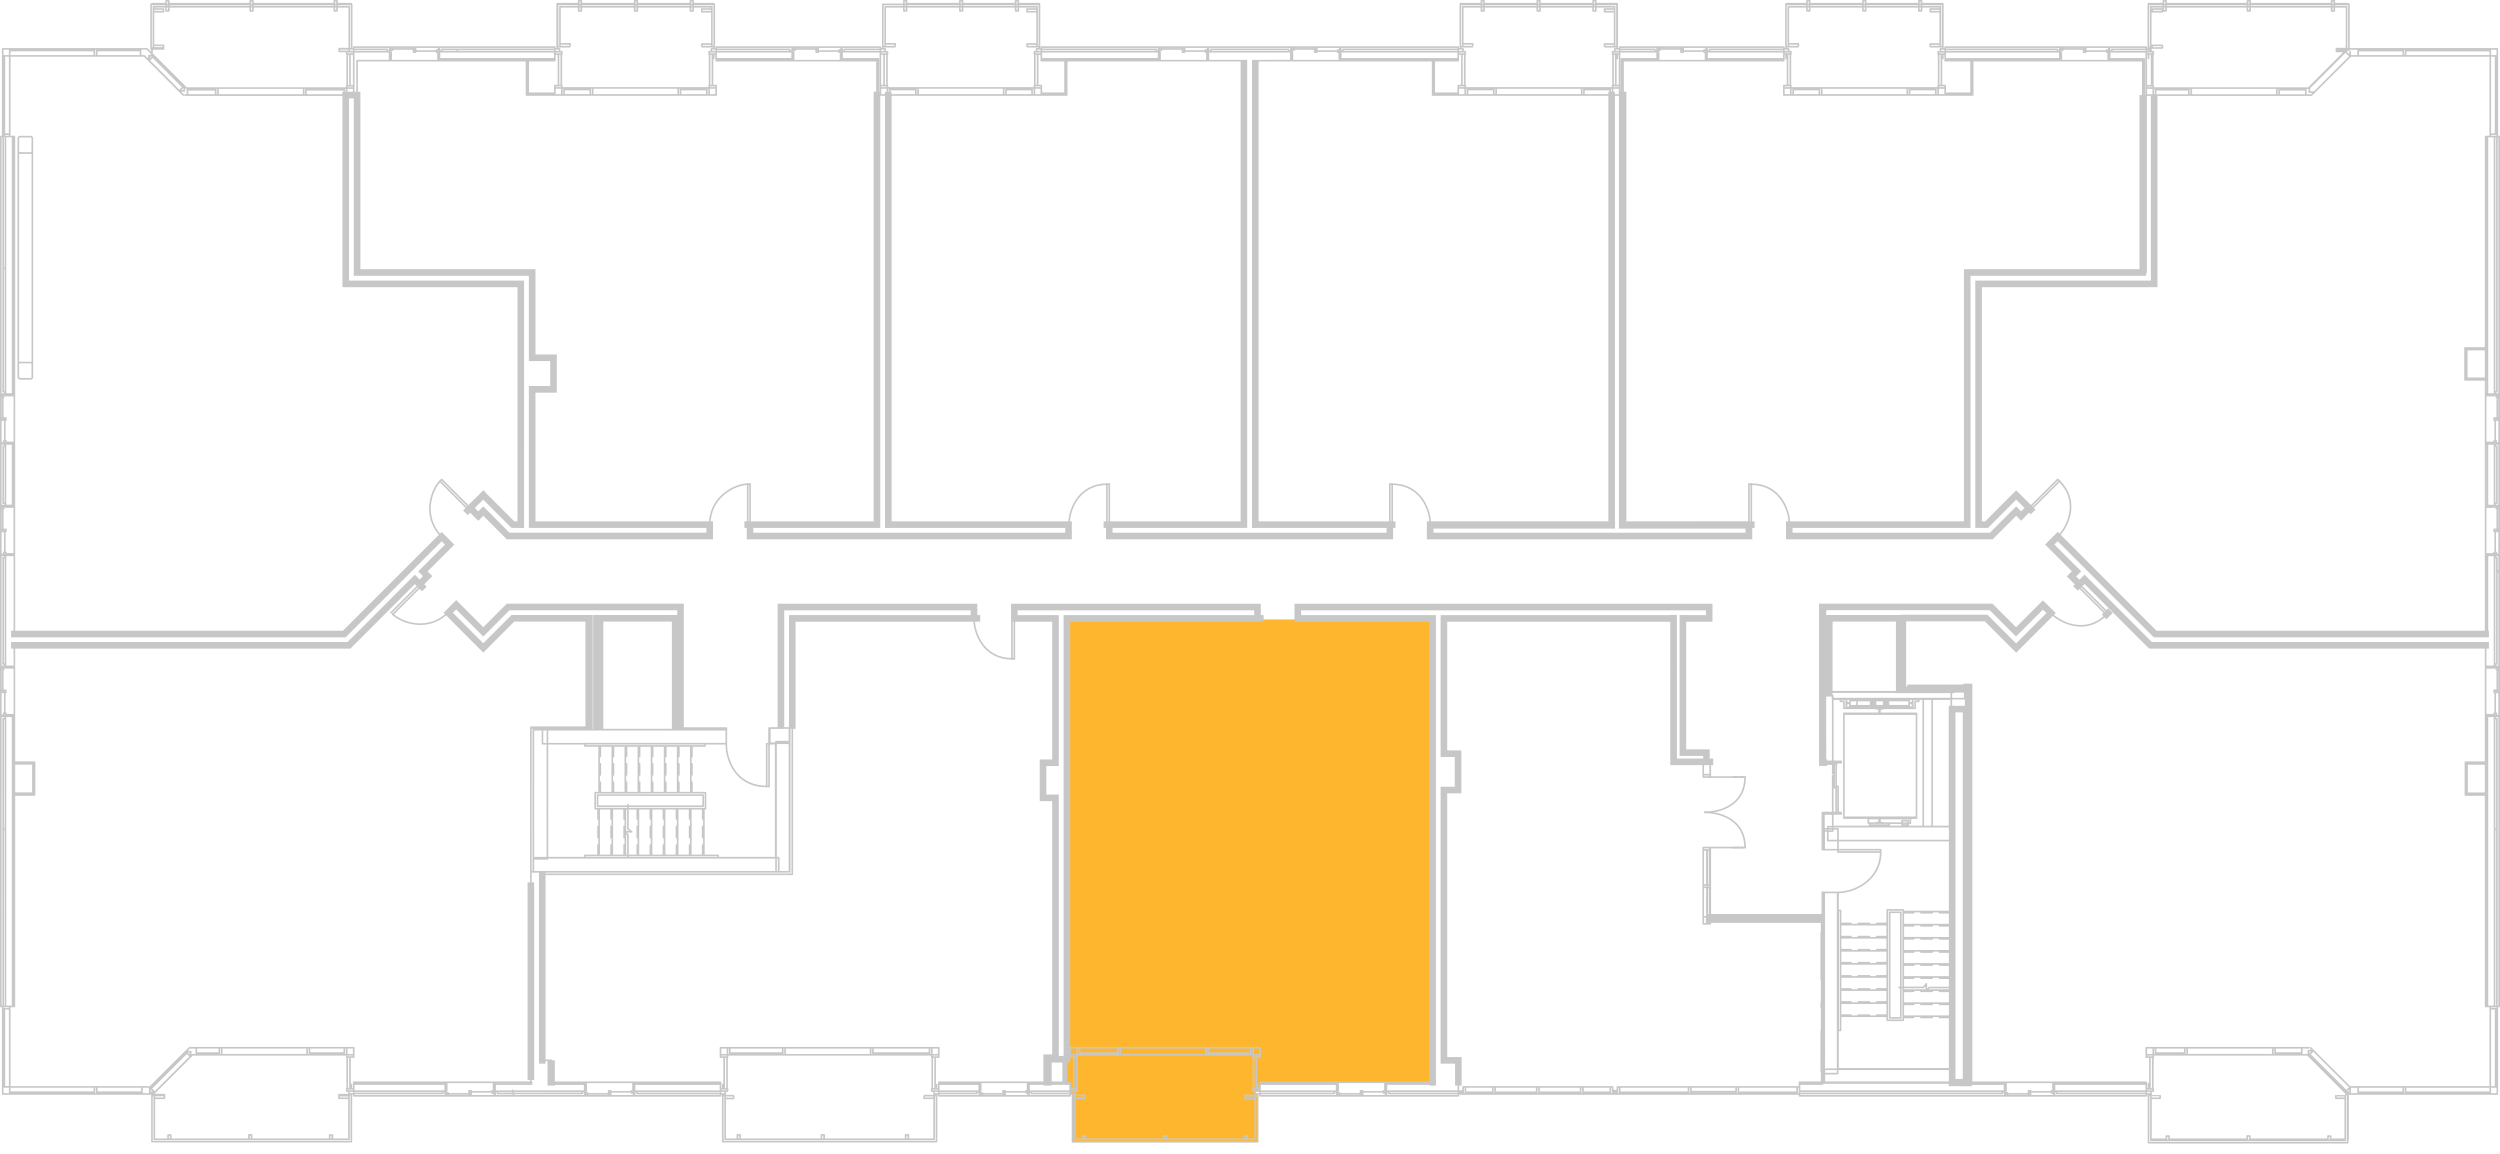 <svg xmlns="http://www.w3.org/2000/svg"  viewBox="0 0 1516.541 700.083">
  <g id="Portes">
    <line x1="785.84" y1="375.14" x2="785.84" y2="399.62" fill="none" stroke="#c7c7c7" stroke-linecap="round" stroke-linejoin="round"/>
    <line x1="787.28" y1="399.62" x2="785.84" y2="399.62" fill="none" stroke="#c7c7c7" stroke-linecap="round" stroke-linejoin="round"/>
    <line x1="787.28" y1="375.14" x2="787.28" y2="399.62" fill="none" stroke="#c7c7c7" stroke-linecap="round" stroke-linejoin="round"/>
    <line x1="613.88" y1="375.14" x2="613.88" y2="399.62" fill="none" stroke="#c7c7c7" stroke-linecap="round" stroke-linejoin="round"/>
    <line x1="615.32" y1="399.62" x2="613.88" y2="399.62" fill="none" stroke="#c7c7c7" stroke-linecap="round" stroke-linejoin="round"/>
    <line x1="615.32" y1="375.14" x2="615.32" y2="399.62" fill="none" stroke="#c7c7c7" stroke-linecap="round" stroke-linejoin="round"/>
    <line x1="671.48" y1="318.26" x2="671.48" y2="293.72" fill="none" stroke="#c7c7c7" stroke-linecap="round" stroke-linejoin="round"/>
    <line x1="672.92" y1="293.72" x2="671.48" y2="293.72" fill="none" stroke="#c7c7c7" stroke-linecap="round" stroke-linejoin="round"/>
    <line x1="672.92" y1="318.26" x2="672.92" y2="293.72" fill="none" stroke="#c7c7c7" stroke-linecap="round" stroke-linejoin="round"/>
    <line x1="844.52" y1="318.26" x2="844.52" y2="293.72" fill="none" stroke="#c7c7c7" stroke-linecap="round" stroke-linejoin="round"/>
    <line x1="843.08" y1="293.72" x2="844.52" y2="293.72" fill="none" stroke="#c7c7c7" stroke-linecap="round" stroke-linejoin="round"/>
    <line x1="843.08" y1="318.26" x2="843.08" y2="293.72" fill="none" stroke="#c7c7c7" stroke-linecap="round" stroke-linejoin="round"/>
    <line x1="453.56" y1="318.26" x2="453.56" y2="293.72" fill="none" stroke="#c7c7c7" stroke-linecap="round" stroke-linejoin="round"/>
    <line x1="455" y1="293.72" x2="453.56" y2="293.72" fill="none" stroke="#c7c7c7" stroke-linecap="round" stroke-linejoin="round"/>
    <line x1="455" y1="318.26" x2="455" y2="293.72" fill="none" stroke="#c7c7c7" stroke-linecap="round" stroke-linejoin="round"/>
    <line x1="284.18" y1="309.2" x2="266.9" y2="291.92" fill="none" stroke="#c7c7c7" stroke-linecap="round" stroke-linejoin="round"/>
    <path d="M395.073,413.644l-1.02,1.02c-5.197,5.197-11.068,21.512,1.02,33.6" transform="translate(-127.153 -122.744)" fill="none" stroke="#c7c7c7" stroke-linecap="round" stroke-linejoin="round"/>
    <line x1="285.2" y1="308.18" x2="267.92" y2="290.9" fill="none" stroke="#c7c7c7" stroke-linecap="round" stroke-linejoin="round"/>
    <line x1="255.56" y1="355.46" x2="238.22" y2="372.74" fill="none" stroke="#c7c7c7" stroke-linecap="round" stroke-linejoin="round"/>
    <line x1="254.54" y1="354.44" x2="237.2" y2="371.72" fill="none" stroke="#c7c7c7" stroke-linecap="round" stroke-linejoin="round"/>
    <line x1="1231.94" y1="309.14" x2="1249.28" y2="291.86" fill="none" stroke="#c7c7c7" stroke-linecap="round" stroke-linejoin="round"/>
    <line x1="1248.26" y1="290.84" x2="1249.28" y2="291.86" fill="none" stroke="#c7c7c7" stroke-linecap="round" stroke-linejoin="round"/>
    <line x1="1230.92" y1="308.12" x2="1248.26" y2="290.84" fill="none" stroke="#c7c7c7" stroke-linecap="round" stroke-linejoin="round"/>
    <line x1="1260.44" y1="355.52" x2="1277.78" y2="372.86" fill="none" stroke="#c7c7c7" stroke-linecap="round" stroke-linejoin="round"/>
    <line x1="1261.46" y1="354.5" x2="1278.8" y2="371.84" fill="none" stroke="#c7c7c7" stroke-linecap="round" stroke-linejoin="round"/>
    <line x1="1037.18" y1="471.38" x2="1058.6" y2="471.38" fill="none" stroke="#c7c7c7" stroke-linecap="round" stroke-linejoin="round"/>
    <line x1="1037.18" y1="514.16" x2="1058.6" y2="514.16" fill="none" stroke="#c7c7c7" stroke-linecap="round" stroke-linejoin="round"/>
    <line x1="1062.38" y1="318.26" x2="1062.38" y2="293.72" fill="none" stroke="#c7c7c7" stroke-linecap="round" stroke-linejoin="round"/>
    <line x1="1060.94" y1="293.72" x2="1062.38" y2="293.72" fill="none" stroke="#c7c7c7" stroke-linecap="round" stroke-linejoin="round"/>
    <line x1="1060.94" y1="318.26" x2="1060.94" y2="293.72" fill="none" stroke="#c7c7c7" stroke-linecap="round" stroke-linejoin="round"/>
    <line x1="1051.88" y1="471.38" x2="1057.52" y2="471.38" fill="none" stroke="#c7c7c7" stroke-linecap="round" stroke-linejoin="round"/>
    <line x1="1051.88" y1="471.38" x2="1051.52" y2="471.38" fill="none" stroke="#c7c7c7" stroke-linecap="round" stroke-linejoin="round"/>
    <line x1="1051.88" y1="514.16" x2="1057.52" y2="514.16" fill="none" stroke="#c7c7c7" stroke-linecap="round" stroke-linejoin="round"/>
    <line x1="1051.88" y1="514.16" x2="1051.52" y2="514.16" fill="none" stroke="#c7c7c7" stroke-linecap="round" stroke-linejoin="round"/>
    <path d="M365.403,495.288c5.197,5.197,21.512,11.068,33.6-1.021" transform="translate(-127.153 -122.744)" fill="none" stroke="#c7c7c7" stroke-linecap="round" stroke-linejoin="round"/>
    <path d="M580.713,416.464c-7.349,0-23.037,7.384-23.037,24.479" transform="translate(-127.153 -122.744)" fill="none" stroke="#c7c7c7" stroke-linecap="round" stroke-linejoin="round"/>
    <path d="M717.993,497.884c0,9.214,5.944,24.48,23.04,24.48" transform="translate(-127.153 -122.744)" fill="none" stroke="#c7c7c7" stroke-linecap="round" stroke-linejoin="round"/>
    <path d="M889.953,497.884c0,9.214,6.065,24.48,23.161,24.48" transform="translate(-127.153 -122.744)" fill="none" stroke="#c7c7c7" stroke-linecap="round" stroke-linejoin="round"/>
    <path d="M994.834,440.944c0-9.214-6.065-24.48-23.161-24.48" transform="translate(-127.153 -122.744)" fill="none" stroke="#c7c7c7" stroke-linecap="round" stroke-linejoin="round"/>
    <path d="M1212.694,440.944c0-9.214-6.065-24.48-23.161-24.48" transform="translate(-127.153 -122.744)" fill="none" stroke="#c7c7c7" stroke-linecap="round" stroke-linejoin="round"/>
    <path d="M1375.5,448.292c6.516-6.516,13.022-21.599.933-33.688" transform="translate(-127.153 -122.744)" fill="none" stroke="#c7c7c7" stroke-linecap="round" stroke-linejoin="round"/>
    <path d="M1371.245,494.671c6.516,6.516,21.599,13.022,33.688.933" transform="translate(-127.153 -122.744)" fill="none" stroke="#c7c7c7" stroke-linecap="round" stroke-linejoin="round"/>
    <path d="M1161.272,615.514c9.215,0,24.481-4.294,24.481-21.39" transform="translate(-127.153 -122.744)" fill="none" stroke="#c7c7c7" stroke-linecap="round" stroke-linejoin="round"/>
    <path d="M1161.272,615.514c9.215,0,24.481,4.294,24.481,21.39" transform="translate(-127.153 -122.744)" fill="none" stroke="#c7c7c7" stroke-linecap="round" stroke-linejoin="round"/>
    <path d="M775.593,440.944c0-9.214,6.065-24.48,23.161-24.48" transform="translate(-127.153 -122.744)" fill="none" stroke="#c7c7c7" stroke-linecap="round" stroke-linejoin="round"/>
  </g>
  <g id="TypeA" fill="rgba(253,182,46,0)">
    <polygon points="762.219 36.809 884.207 36.809 884.207 29.688 886.187 29.688 886.187 19.812 886.187 2.353 981.025 2.353 981.025 29.646 979.567 29.646 979.567 31.355 980.293 31.355 980.293 51.857 978.282 51.808 978.282 318.995 761.555 318.995 761.555 36.73 762.219 36.809"/>
  </g>
  <g id="TypeB" fill="rgba(253,182,46,0)">
    <polygon points="983.629 36.39 1081.55 36.39 1081.55 29.355 1083.261 29.355 1083.261 2.165 1177.949 2.165 1177.949 29.545 1179.851 29.545 1179.851 36.2 1300.207 36.2 1300.207 165.303 1193.731 165.303 1193.731 317.603 984.009 317.603 983.629 36.39"/>
  </g>
  <g id="TypeC" fill="rgba(253,182,46,0)">
    <polygon points="1199.182 318.041 1199.182 172.198 1306.679 172.198 1306.679 58.119 1306.402 57.008 1305.631 52.119 1305.331 33.23 1301.996 33.23 1301.861 29.785 1303.421 29.785 1303.421 2.285 1424.806 2.285 1424.806 29.414 1422.899 31.426 1425.585 34.174 1510.661 34.174 1510.679 82.906 1509.257 82.819 1509.257 239.371 1507.905 239.54 1508.104 384.785 1307.399 384.706 1223.099 300.346 1204.065 318.285 1199.182 318.041"/>
  </g>
  <g id="TypeD" fill="rgba(253,182,46,0)">
    <polygon points="1507.705 391.546 1507.705 610.593 1510.698 610.593 1510.698 659.374 1426.017 659.374 1422.593 662.376 1424.175 663.875 1424.175 692.63 1303.427 692.63 1303.427 663.624 1304.833 663.624 1304.833 661.789 1301.886 661.789 1301.886 656.69 1193.497 656.69 1193.497 417.873 1153.536 417.873 1153.536 374.866 1204.952 374.866 1222.939 392.853 1264.238 351.554 1304.23 391.546 1507.705 391.546 1507.705 391.546"/>
  </g>
  <g id="TypeE" fill="#fdb62e">
    <polygon points="869.145 375.768 647.527 375.768 647.527 642.563 646.034 642.563 646.034 657.008 649.145 657.008 649.145 663.674 650.812 663.674 650.812 692.563 762.923 692.563 762.923 663.897 761.655 663.897 761.655 662.008 764.368 662.008 764.368 656.689 869.145 656.689 869.145 375.768"/>
  </g>
  <g id="TypeF" fill="rgba(253,182,46,0)">
    <polygon points="640.301 375.177 480.731 375.177 480.731 530.23 328.91 530.23 328.91 644.082 334.762 644.082 334.762 657.193 436.91 657.193 436.91 660.378 441.133 660.378 441.133 661.785 439.725 661.785 439.725 664.008 438.466 664.008 438.466 692.526 567.799 692.526 567.799 663.637 569.429 663.637 569.429 656.748 635.207 656.748 635.207 642.304 640.392 642.304 640.392 484.378 632.762 484.378 632.762 463.267 640.17 463.267 640.301 375.177"/>
  </g>
  <g id="TypeG" fill="rgba(253,182,46,0)">
    <polygon points="357.223 375.563 357.223 441.817 321.735 441.817 321.735 656.727 214.698 656.727 214.698 663.659 213.142 663.659 213.142 692.516 92.099 692.516 92.099 663.929 93.799 662.769 90.704 659.432 5.92 659.432 5.92 610.583 8.742 610.583 8.742 391.295 211.423 391.295 251.228 351.49 293.04 393.302 311.08 375.262 357.223 375.563"/>
  </g>
  <g id="TypeH" fill="rgba(253,182,46,0)">
    <polygon points="8.112 384.76 208.519 384.76 293.009 300.269 310.987 318.247 315.807 318.247 315.807 172.4 209.482 172.4 209.482 57.4 214.591 57.4 214.591 29.781 213.145 29.781 213.145 2.551 91.687 2.551 91.687 29.21 92.169 29.21 92.169 33.245 89.531 35.923 87.539 34.06 5.895 34.06 5.895 82.875 8.112 82.875 8.112 384.76"/>
  </g>
  <g id="TypeI" fill="rgba(253,182,46,0)">
    <polygon points="216.603 36.875 216.603 165.39 322.888 165.39 322.888 217.11 335.986 217.11 335.986 236.271 322.963 236.271 322.963 318.38 532.538 318.38 532.538 36.801 434.262 36.801 434.262 29.54 432.84 29.54 432.84 28.418 433.214 28.418 433.214 2.52 338.232 2.52 338.232 29.69 336.735 29.69 336.735 36.651 216.603 36.875"/>
  </g>
  <g id="TypeJ" fill="rgba(253,182,46,0)">
    <polygon points="754.63 37 754.63 318.235 539.044 318.235 539.044 56.738 538.274 56.738 538.274 51.845 536.24 51.845 536.24 32.876 534.095 32.876 534.095 29.742 535.58 29.742 535.58 2.746 630.479 2.746 630.479 29.742 631.744 29.742 631.744 36.886 754.63 37"/>
  </g>
  <g id="Layer_1" data-name="Layer 1">
    <g>
      <path d="M147.147,205.931l-.66-.66a.494.494,0,0,0-.384-.141c-.01-.001-.019-.006-.03-.006h-7.08c-.01,0-.02.005-.03.006a.494.494,0,0,0-.384.141l-.66.66a.5.5,0,0,0-.146.353v145.62a.492.492,0,0,0,.04.188.476.476,0,0,0,.029.049.491.491,0,0,0,.077.108c.007.007.01.017.017.024l.72.66a.5.5,0,0,0,.338.131h7.08a.501.501,0,0,0,.338-.131l.72-.66a.499.499,0,0,0,.162-.369v-145.56l0-.002,0-.054A.5.5,0,0,0,147.147,205.931Zm-8.374,4.613v-3.993l.427-.427h6.665l.425.425-.057,8.106-.427.426-6.606-.056-.429-.429Zm7.462,141.151-.338.338-.047.024-.01.005-6.637-.056-.429-.429v-7.986l.427-.427h6.666l.425.425Zm.059-9.5a.494.494,0,0,0-.19-.025c-.01,0-.02-.006-.03-.006h-7.08c-.01,0-.019.005-.03.006a.493.493,0,0,0-.191.025V216.027a.494.494,0,0,0,.22.057h7.08a.493.493,0,0,0,.22-.057Z" transform="translate(-127.153 -122.744)" fill="#c7c7c7"/>
      <rect x="1402.721" y="493.094" width="5.443" height="4" transform="translate(-65.815 1015.6) rotate(-44.98)" fill="#c7c7c7"/>
      <path d="M1643.193,205.064h-.641v-52.66a.5.5,0,0,0-.5-.5H1586.435l-.002,0h-1.38l-.002,0h-27.415l-.002,0h-5.08v-26.5a.5.5,0,0,0-.5-.5h-.056a.493.493,0,0,0-.484-.42h-7.84v-1.24a.5.5,0,0,0-.5-.5h-1.62a.5.5,0,0,0-.5.5v1.24h-48.439v-1.24a.5.5,0,0,0-.5-.5h-1.62a.5.5,0,0,0-.5.5v1.24h-48.38v-1.24a.5.5,0,0,0-.5-.5h-1.62a.5.5,0,0,0-.5.5v1.24h-8.5a.5.5,0,0,0-.5.5v.106a.491.491,0,0,0-.12.315v26.5h-.26v-.58a.5.5,0,0,0-.5-.5h-121.98a.5.5,0,0,0-.5.5v.58h-.44v-26.92a.5.5,0,0,0-.5-.5l-12.4,0v-1.24a.5.5,0,0,0-.5-.5h-1.62a.5.5,0,0,0-.5.5v1.24h-31.28v-1.24a.5.5,0,0,0-.5-.5h-1.62a.5.5,0,0,0-.5.5v1.24h-31.34v-1.24a.5.5,0,0,0-.5-.5h-1.62a.5.5,0,0,0-.5.5v1.24h-12.159a.5.5,0,0,0-.5.5v.105a.492.492,0,0,0-.12.315v25.68a.491.491,0,0,0,.12.315v.506h-.38v-.58a.5.5,0,0,0-.5-.5h-99.66a.5.5,0,0,0-.5.5v.58h-.44v-26.92a.5.5,0,0,0-.5-.5h-12.46v-1.24a.5.5,0,0,0-.5-.5h-1.62a.5.5,0,0,0-.5.5v1.24h-31.28v-1.24a.5.5,0,0,0-.5-.5h-1.62a.5.5,0,0,0-.5.5v1.24h-31.34v-1.24a.5.5,0,0,0-.5-.5h-1.56a.5.5,0,0,0-.5.5v1.24h-12.16a.5.5,0,0,0-.5.5v.105a.491.491,0,0,0-.12.315v25.68a.446.446,0,0,0,.12.315v.505h-.38v-.58a.5.5,0,0,0-.5-.5h-252.9a.5.5,0,0,0-.5.5v.58h-.2V151.31a.488.488,0,0,0,.06-.226v-25.68a.487.487,0,0,0-.06-.226v-.194a.5.5,0,0,0-.5-.5h-12.28v-1.24a.5.5,0,0,0-.5-.5h-1.62a.5.5,0,0,0-.5.5v1.24h-31.22v-1.24a.5.5,0,0,0-.5-.5h-1.62a.5.5,0,0,0-.5.5v1.24h-31.34v-1.24a.5.5,0,0,0-.5-.5h-1.62a.5.5,0,0,0-.5.5v1.66h-12.28a.5.5,0,0,0-.5.5v25.252a.49.49,0,0,0-.058.222v1.026h-.382v-.58a.5.5,0,0,0-.5-.5h-99.66a.5.5,0,0,0-.5.5v.58h-.44v-.362a.499.499,0,0,0,.3-.457v-25.68a2.668,2.668,0,0,0-.8-.92h-12.04v-1.24a.5.5,0,0,0-.5-.5h-1.62a.5.5,0,0,0-.5.5v1.24h-31.22v-1.24a.5.5,0,0,0-.5-.5h-1.62a.5.5,0,0,0-.5.5v1.24h-31.34v-1.24a.5.5,0,0,0-.5-.5h-1.62a.5.5,0,0,0-.5.5v1.24h-12.52a.5.5,0,0,0-.5.5v26.92h-.44v-.58a.5.5,0,0,0-.5-.5h-100.2l-21.78,0a.5.5,0,0,0-.5.5v.58h-.26v-26.5a.492.492,0,0,0-.18-.376v-.043a.5.5,0,0,0-.5-.5h-8.2v-1.24a.5.5,0,0,0-.5-.5h-1.62a.5.5,0,0,0-.5.5v1.24h-48.38v-1.24a.5.5,0,0,0-.5-.5h-1.62a.5.5,0,0,0-.5.5v1.24h-48.44v-1.24a.5.5,0,0,0-.5-.5h-1.62a.5.5,0,0,0-.5.5v1.24h-8.08a.493.493,0,0,0-.484.42h-.056a.5.5,0,0,0-.5.5v27a.5.5,0,0,0,.5.5h.04v1.233l-2.086-2.087a.5.5,0,0,0-.353-.146h-31.98l-51.36,0h-4.26a.5.5,0,0,0-.5.5v52.66h-.64a.5.5,0,0,0-.5.5v156.78l.001,29.7v341.22a.5.5,0,0,0,.5.5h.64l0,.88v51.72a.5.5,0,0,0,.5.5h90.04v.4l0,28.02a.5.5,0,0,0,.5.5h120.96a.5.5,0,0,0,.5-.5v-28.42h.44v.64a.5.5,0,0,0,.5.5h222.48a.5.5,0,0,0,.5-.5v-.64h.38v28.42a.5.5,0,0,0,.5.5h129.66a.5.5,0,0,0,.5-.5v-28.42h.38v.64a.5.5,0,0,0,.5.5h79.68a.5.5,0,0,0,.5-.5v-.64h.44v28.54a.501.501,0,0,0,.5.5h112.32a.5.5,0,0,0,.5-.5v-28.54h.44v.64a.5.5,0,0,0,.5.5h120.3a.5.5,0,0,0,.5-.5v-.64h205.939v.64a.5.5,0,0,0,.5.5h210.36a.5.5,0,0,0,.5-.5v-.64h.38v29.08a.5.5,0,0,0,.5.5h120.78a.5.5,0,0,0,.5-.5v-1.683a.492.492,0,0,0,.24-.417v-26.98h5.619l27.421,0h56.999a.5.5,0,0,0,.5-.5v-4.255l.001-.005v-47.46l-.001-.005v-.875h.641a.5.5,0,0,0,.5-.5V469.744a.5.5,0,0,1,0-.72V205.564A.5.5,0,0,0,1643.193,205.064Zm-4.9-51.64v-.52h3.26v3.26h-3.26Zm0,3.74h2.24v46.46h-2.24Zm0,47.46h3.26v.44h-3.26Zm2.58,421.68h.44v106.46h-.44Zm-.24-70.12v-.26h.261v.26Zm.24,69.12v-66.14h.44v66.14Zm.02-83.04h-.261v-.26h.261Zm-.761-1.26a.5.5,0,0,0-.5.5v1.26a.5.5,0,0,0,.5.5h.16v11.66h-.16a.5.5,0,0,0-.5.5v.4h-4.16V528.384h4.66a.493.493,0,0,0,.472-.36h.289v.755l-.001.005a.5.5,0,0,0,.5.5h.16v11.72Zm-246.679-67.867-1.778-1.782-.002.002-.002-.002-1.547,1.547-1.281,1.279.001.001-.233.233-2.031-2.032.231-.231,0,0,1.358-1.359,1.47-1.47,0,0,0,0-1.549-1.549-1.279-1.28,0,0-13.431-13.432,1.56-1.56,0,0,.471-.471,58.272,58.331h203.289v-4h-.42v-45.2h3.32v66.32h-4.4v-10.28h1.5v-4h-204.456l-6.28-6.225L1394.5,474.185l.001-.001Zm241.018-121.433h-10.46v-16.4h10.46Zm6.4,173.34v-63.5h.44v63.5Zm-.24-66.42v-.26h.261v.26Zm.261-13.98h-.261v-.26h.261Zm-.761-1.26a.5.5,0,0,0-.5.5v1.26a.5.5,0,0,0,.5.5h.16v11.72h-.158l-.002,0a.5.5,0,0,0-.5.5v.4h-4.16v-27.44h4.66a.493.493,0,0,0,.472-.36h.289v.755l-.001.005a.5.5,0,0,0,.5.5h.16v11.66Zm-4.66-14.46v-36.38h.08v36.38Zm1.08,0v-36.38h3.32v36.38Zm4.32-1.44v-33.5h.44v33.5Zm-.24-36.48v-.26h.261v.26Zm.261-13.92h-.261v-.26h.261Zm-.761-1.26a.5.5,0,0,0-.5.5v1.26a.5.5,0,0,0,.5.5h.16v11.66h-.16a.5.5,0,0,0-.5.5v.4h-4.16v-27.44h4.66a.493.493,0,0,0,.472-.36h.288l.001.755-.001.005a.5.5,0,0,0,.5.5h.16v11.72Zm-4.66-14.52V353.66a.486.486,0,0,0,.08-.016v7.66Zm5.4-1.44v-153.8h.44v153.8Zm-1-153.8v155.24h-3.32v-8.5a.464.464,0,0,1,0-.6v-17.4a.464.464,0,0,1,0-.6V206.064h3.32Zm-52.94-52.14h50.36v2.24h-50.36Zm-1.38-.5v-.52h.38v3.26h-.38Zm-27.42.5h26.42v2.24h-26.42Zm-6.08-.36a.5.5,0,0,0,.5-.5v-.16h4.58v3.26h-3.8v-2.2a.5.5,0,1,0-1,0v1.733l-1.374-1.374a.496.496,0,0,0,.154-.359v-.4Zm-26.66,24.12v2.24h-15.199v-2.24Zm-16.199-1.02v3.26h-.381v-3.26Zm-1.381,0v3.26l-25.45,0-25.45,0v-3.26Zm-51.899,0v3.26h-.44v-3.26Zm-1.44,1.02v2.24h-19.22v-2.24Zm-20.22-1.02v3.26h-.38v-3.26Zm92.14.52v-.46h1.12c.014,0,.026-.007.04-.008v1.908a.5.5,0,0,0,.5.5h1.853l-.8.8h-2.713Zm2.16.94v-1.889a.5.5,0,0,0,.158-.142l21.302-21.302,2.113,2.113-21.221,21.22Zm15.12-52.22h7.88v26h-.279a.505.505,0,0,0-.16.026V126.844a.5.5,0,0,0-.5-.5h-6.94Zm-1.62-2.16h.62v1.16h-.62Zm0,2.16h.62v.44h-.62Zm0,1.44h.62v1.52h-.62Zm-49.439-1.44h48.439v.44h-48.439Zm-1.62-2.16h.62v1.16l-.62,0Zm0,2.16h.62v.44h-.62Zm0,1.44h.62v1.52h-.62Zm-49.38-1.44h48.38v.44h-48.38Zm-1.62-2.16h.62v1.16h-.62Zm0,2.16h.62v.44h-.62Zm0,1.44h.62v1.52h-.62Zm104,26.62a.5.5,0,0,0,.5.5h4.013l-21.2,21.26h-17.387a.487.487,0,0,0-.226-.06h-75.82v-.88a.499.499,0,0,0-.3-.457V155.981a.499.499,0,0,0,.3-.457v-1.38a.5.5,0,0,0-.5-.5h-.88v-1.24a.167.167,0,1,1,.279-.04h6.12a.5.5,0,0,0,.5-.5v-1.62a.5.5,0,0,0-.5-.5h-6.12a.5.5,0,0,0-.46.304V130.04a.5.5,0,0,0,.46.304h6.12a.5.5,0,0,0,.5-.5v0a.476.476,0,0,0,.101.02h1.62a.5.5,0,0,0,.5-.5v-2.02h48.38v2.02a.5.5,0,0,0,.5.5h1.62a.5.5,0,0,0,.5-.5v-2.02h48.439v2.02a.5.5,0,0,0,.5.5h1.62a.5.5,0,0,0,.5-.5v-2.02h6.44v24.38h-5.62a.5.5,0,0,0-.5.5Zm-110.72-2.6v-.62h5.119v.62Zm-.5-23.64h-.001a.5.5,0,0,0-.46.304v-.684h6.681v.4a.478.478,0,0,0-.101-.02Zm5.619,1v.62h-5.119v-.62Zm-7.52-2.82h8.12v.44h-7.181a.5.5,0,0,0-.5.5v24.52h-.44Zm1.431,26.118c-.006-.005-.014-.009-.021-.014.004-.014.006-.03.009-.044A.552.552,0,0,0,1432.304,152.022Zm-2.691.882h.26v.16a.5.5,0,0,0,.5.5h1.12v.08h-1.88Zm0,1.74h3.26v.38h-3.26Zm0,4.9v-3.52h.38v2.2a.5.5,0,1,0,1,0v-2.2h.859v18.26h-2.239Zm0,15.74h3.26v.38h-3.26Zm0,1.38h3.26v3.26h-3.26Zm-.601,111.76h.48v-107.5h2.42v112.04l-102.5,0v0h-4v150.04h7.69l17.111-17.169,5.038,5.038-2.049,2.075-2.991-2.992-15.948,15.949H1214.573v-2.9h107.939V290.064h106.5Zm-.399-134.78h-19.82v-.44h19.82Zm-21.2-1.82h21.2v.38h-20.32a.5.5,0,0,0-.5.5v.7h-.38Zm0,2.82h21.2v25.78h-.2v-21.96a.5.5,0,0,0-.5-.5h-20.5Zm-1.54-2.82v.8h-.76a.5.5,0,0,0-.5.5v.1h-11.721v-1.36c0-.014-.007-.026-.008-.04Zm0,1.8v.26h-.26v-.26Zm-14.24-1.26h.26v.26h-.26Zm0,1.26h.26v.26h-.26Zm-.992-1.8c-.001.014-.008.026-.008.04v.1h-11.66v-.1c0-.014-.007-.026-.008-.04Zm-12.928.54h.26v.26h-.26Zm0,1.26h.76a.5.5,0,0,0,.5-.5v-.16h11.66v1.42a.5.5,0,0,0,.5.5h1.26a.5.5,0,0,0,.5-.5v-.16h11.721v.16a.5.5,0,0,0,.5.5h.399v4.16h-27.439v-4.66a.493.493,0,0,0-.36-.472Zm-70.08-1.8h68.54v1.58h-.439v-.7a.5.5,0,0,0-.5-.5h-67.601Zm0,1.38h67.101v.44h-67.101Zm0,2.38v-.94h68.54v3.32h-52.358l-.002-.001a.463.463,0,0,1-.6,0l-.003.001h-15.578Zm-.5,4.46h15.22v18.8h-14.72v-4.18a.5.5,0,0,0-.5-.5h-1.78V158.587a.497.497,0,0,0,.841-.362v-2.14h.44v3.46A.5.5,0,0,0,1307.133,160.044Zm-3.76,15.56v-.44h3.26v.44Zm3.26,1v3.26h-3.26v-3.26Zm-3.26-21.52v-.44h3.26v.44h-3.26Zm.98,1v18.08h-.68v-18.08Zm2.28-3.18v.74h-1.88v-.74Zm-4.26,23.7v3.26h-.44v-3.26Zm-1.44.96v2.3h-14.899v-2.3Zm-15.899-.96v3.26h-.38v-3.26Zm-1.38,0v3.26h-50.9v-3.26Zm-51.9,0v3.26h-.44v-3.26Zm-1.44.96v2.3h-14.899v-2.3Zm-15.899-.96v3.26h-.44v-3.26Zm-1.94-26.02v-.74h5.12v.74Zm86.101,0v-.62h5.06v.62Zm5.06-21.24h-5.06v-.62h5.06Zm-10.34-3.44h11.78v24.68h-.44v-23.74a.5.5,0,0,0-.5-.5h-10.84Zm-1.62-2.16h.62v1.16h-.62Zm0,2.16h.62v.44h-.62Zm0,1.44h.62v1.52h-.62Zm-32.28-1.44h31.28v.44h-31.28Zm-1.619-2.16h.619v1.16h-.619Zm0,2.16h.619v.44h-.619Zm0,1.44h.619v1.52h-.619Zm-32.341-1.44h31.341v.44h-31.341Zm-1.62-2.16h.62v1.16h-.62Zm0,2.16h.62v.44h-.62Zm0,1.44h.62v1.52h-.62Zm74.261,24.24h7.12v.32h-.94a.5.5,0,0,0-.5.5v1.24h-.88a.5.5,0,0,0-.5.5v1.44a.499.499,0,0,0,.3.457v18.166a.499.499,0,0,0-.3.457v.94h-88.34v-.94a.499.499,0,0,0-.3-.457V155.981a.499.499,0,0,0,.3-.457v-1.38a.5.5,0,0,0-.5-.5h-.88v-1.24a.5.5,0,0,0-.5-.5h-1v-.32h6.939l.5-1v-1.24a.5.5,0,0,0-.5-.5h-5.62v-21.5h10.34v2.02a.5.5,0,0,0,.5.5h1.62a.5.5,0,0,0,.5-.5v-2.02h31.341v2.02a.5.5,0,0,0,.5.5h1.619a.5.5,0,0,0,.5-.5v-2.02h31.28v2.02a.5.5,0,0,0,.5.5h1.62a.5.5,0,0,0,.5-.5v-2.02h10.34v.38h-5.56a.5.5,0,0,0-.5.5v1.62a.5.5,0,0,0,.5.5h5.56v18.62h-5.56a.5.5,0,0,0-.5.5v1.12Zm-87.04-25.68h11.779v.44h-10.84a.5.5,0,0,0-.5.5v23.74h-.439Zm-1.26,27h1.88v.74h-1.88Zm0,1.74h3.26v.38h-3.26Zm0,20.96v-.44h3.26v.44Zm3.199,1v3.26h-3.2v-3.26Zm-.979-2.44v-18.14h.74v18.14Zm-48.84-22.34h45.62v.38h-44.681a.5.5,0,0,0-.5.5v.7h-.44Zm45.619,1.38v.44h-44.18v-.44Zm-45.619,1.44h45.62v3.32h-45.62Zm-1.54-2.82v.8h-.761a.5.5,0,0,0-.5.5v.1h-11.659v-1.36c0-.014-.007-.026-.008-.04Zm0,1.8v.26h-.261v-.26Zm-14.181-1.26h.261v.26h-.261Zm0,1.26h.261v.26h-.261Zm-.992-1.8c-.001.014-.008.026-.008.04v.1h-11.72v-.1c0-.014-.007-.026-.008-.04Zm-12.988.54h.26v.26h-.26Zm0,1.26h.76a.5.5,0,0,0,.5-.5v-.16h11.72v1.42a.5.5,0,0,0,.5.5h1.261a.5.5,0,0,0,.5-.5v-.16h11.659v.16a.5.5,0,0,0,.5.5h.4v4.16h-27.44v-4.66a.494.494,0,0,0-.359-.472Zm-23.34-1.8h21.8v1.58h-.38v-.7a.5.5,0,0,0-.5-.5h-20.92Zm0,1.38h20.42v.44h-20.42Zm0,22.9v-21.46h21.8v3.32h-21.16a.5.5,0,0,0-.5.5v19.9h-.14Zm-.88,4.76v262.56h76.739v2.48h-189.26v-2.48h110.16v-4h-.06v-258.56Zm-6.421-1h-14.3v-2.3l7.48,0,7.48,0v.785h-.66Zm1.66-1.515V176.604h.38v1.745Zm1.38-23.325v-.38h3.261v.38Zm3.261,1v18.14h-1.28v-15.577a.497.497,0,0,0,.84-.363v-2.2Zm-2.28,0v18.14h-.68v-18.14Zm.5,19.14h1.78v.44h-3.261v-.44Zm1.78,1.44v3.26h-2.301v-1.515h-.96V176.604Zm0-23.7v.74h-1.88v-.74Zm-21.601,23.7v3.26h-.38v-3.26Zm-1.38,0v3.26h-50.899v-3.26Zm-51.899,0v3.26h-.44v-3.26Zm-1.44.96v2.3h-14.9v-2.3Zm-15.9-.96v3.26h-.38v-3.26Zm-1.94-26.02v-.74h5.06v.74Zm86.04,0v-.62h5.12v.62h-5.12Zm5.12-21.24h-5.12v-.62h5.12Zm-10.4-3.44h11.84v24.68h-.439v-23.74a.5.5,0,0,0-.5-.5h-10.9Zm-1.62-2.16h.62v1.16h-.62Zm0,2.16h.62v.44h-.62Zm0,1.44h.62v1.52h-.62Zm-32.28-1.44h31.28v.44h-31.28Zm-1.619-2.16h.619v1.16h-.619Zm0,2.16h.619v.44h-.619Zm0,1.44h.619v1.52h-.619Zm-32.341-1.44h31.341v.44h-31.341Zm-1.56-2.16h.56v1.16h-.56Zm0,2.16h.56v.44h-.56Zm0,1.44h.56v1.52h-.56Zm74.198,24.24.002,0,6.021,0h1.159v.32h-.939a.5.5,0,0,0-.5.5v1.24h-.881a.5.5,0,0,0-.5.5v1.38a.499.499,0,0,0,.301.458v18.225a.5.5,0,0,0-.301.458v.94h-88.34v-.94a.499.499,0,0,0-.3-.457v-18.166a.499.499,0,0,0,.3-.457v-1.44a.5.5,0,0,0-.5-.5h-.88v-1.24a.5.5,0,0,0-.5-.5h-1v-.32h6.88l.5-1v-1.24a.5.5,0,0,0-.5-.5h-5.56v-21.5h10.34v2.02a.5.5,0,0,0,.5.5h1.56a.5.5,0,0,0,.5-.5v-2.02h31.341v2.02a.5.5,0,0,0,.5.5h1.619a.5.5,0,0,0,.5-.5v-2.02h31.28v2.02a.5.5,0,0,0,.5.5h1.62a.5.5,0,0,0,.5-.5v-2.02h10.4v.38h-5.62a.5.5,0,0,0-.5.5v1.62a.5.5,0,0,0,.5.5h5.62v18.62h-5.62a.5.5,0,0,0-.5.5v1.12Zm-86.978-25.68h11.78v.44h-10.84a.5.5,0,0,0-.5.5v23.74h-.44Zm-1.26,27h1.88v.74h-1.88Zm0,1.74h3.26v.44h-3.26Zm0,20.96v-.44h3.26v.44Zm3.26,1v3.26h-3.26v-3.26Zm-1.04-2.44v-18.08h.74v18.08Zm-2.22-14.62v-3.46h1.22v18.08h-1.72a.5.5,0,0,0-.5.5v4.18h-13.58v-18.8h14.08A.5.5,0,0,0,1012.253,159.544Zm-1-5.9h-68.9v-.44h68.9Zm-70.28-1.82h70.28v.38h-69.4a.5.5,0,0,0-.5.5v.7h-.38Zm0,2.82h70.28v3.32h-14.44a.463.463,0,0,1-.6,0h-55.24Zm-1.54-2.82v.8h-.76a.5.5,0,0,0-.5.5v.1h-11.72v-1.36c0-.014-.007-.026-.008-.04Zm0,1.8v.26h-.26v-.26Zm-14.239-1.26h.26v.26h-.26Zm0,1.26h.26v.26h-.26Zm-.992-1.8c-.001.014-.008.026-.008.04v.1h-11.66v-.1c0-.014-.007-.026-.008-.04Zm-12.928.54h.26v.26h-.26Zm0,1.26h.76a.5.5,0,0,0,.5-.5v-.16h11.66v1.42a.5.5,0,0,0,.5.5h1.26a.5.5,0,0,0,.5-.5v-.16h11.72v.16a.5.5,0,0,0,.5.5h.4v4.16h-27.44v-4.66a.494.494,0,0,0-.359-.472Zm-50.58-1.8h49.04v1.58h-.44v-.7a.5.5,0,0,0-.5-.5h-47.16a.5.5,0,0,0-.5.5v.7h-.44Zm47.6,1.38v.44h-46.16v-.44Zm-47.6,1.44h49.04v4.4H888.633a.489.489,0,0,0-.145.029h-1.855V443.004h81.601v2.9h-166.16v-2.9h81.66V159.05H881.76c-.009,0-.017-.005-.027-.005h-21.04Zm-1.54-2.82v.8h-.761a.5.5,0,0,0-.5.5v.1H846.233v-1.36c0-.014-.007-.026-.008-.04Zm0,1.8v.26h-.261v-.26Zm-14.181-1.26h.261v.26h-.261Zm0,1.26h.261v.26h-.261Zm-.992-1.8c-.001.014-.008.026-.008.04v.1h-11.72v-.1c0-.014-.007-.026-.008-.04Zm-12.988.54h.26v.26h-.26Zm0,1.26h.76a.5.5,0,0,0,.5-.5v-.16h11.72v1.42a.5.5,0,0,0,.5.5h1.261a.5.5,0,0,0,.5-.5v-.16h11.659v.16a.5.5,0,0,0,.5.5h.4v4.16H831.352v-4.66a.493.493,0,0,0-.359-.472Zm-71.64-1.8h70.1v1.58h-.44v-.7a.5.5,0,0,0-.5-.5h-69.16Zm0,1.38h68.66v.44h-68.66Zm0,2.38v-.94h70.1v3.32h-55.24a.464.464,0,0,1-.6,0h-14.26Zm-.5,4.46h13.9v18.8h-13.4v-4.18a.5.5,0,0,0-.5-.5h-1.72v-18.08h1.22v3.46A.5.5,0,0,0,758.853,160.044Zm-3.7,15.56v-.44h3.2v.44Zm3.2,1v3.26h-3.2v-3.26Zm-3.2-21.52v-.44h3.2v.44h-3.2Zm.98,1v18.08h-.74v-18.08Zm2.22-3.18v.74h-1.88v-.74Zm-12.98-27h11.84v24.68h-.44v-23.74a.5.5,0,0,0-.5-.5h-10.9Zm-1.62-2.16h.62v1.16h-.62Zm0,2.16h.62v.44h-.62Zm0,1.44h.62v1.52h-.62Zm-32.22-1.44h31.22v.44h-31.22Zm-1.62-2.16h.62v1.16h-.62Zm0,2.16h.62v.44h-.62Zm0,1.44h.62v1.52h-.62Zm-32.34-1.44h31.34v.44h-31.34Zm-1.62-2.16h.62v1.16h-.62Zm0,2.16h.62v.44h-.62Zm0,1.44h.62v1.52h-.62Zm79.82,1.38v.62h-5.12v-.62Zm0,21.24v.62h-5.12v-.62Zm-86.04-.12v.74h-5.12v-.74Zm-6.56-23.94h11.78v.44h-10.84a.5.5,0,0,0-.5.5v23.74h-.44Zm86.98,25.68h7v.32h-1.18a.5.5,0,0,0-.5.5v1.24h-.82a.5.5,0,0,0-.5.5v1.44a.492.492,0,0,0,.24.417v18.246a.492.492,0,0,0-.24.417v.94h-88.16v-.94a.499.499,0,0,0-.3-.457V156.042a.499.499,0,0,0,.3-.457v-1.44a.5.5,0,0,0-.5-.5h-.88v-1.24a.5.5,0,0,0-.5-.5h-.998v-.32h7.118l.5-1v-1.24a.5.5,0,0,0-.5-.5h-5.62v-21.5h10.34v2.02a.5.5,0,0,0,.5.5h1.62a.5.5,0,0,0,.5-.5v-2.02h31.34v2.02a.5.5,0,0,0,.5.5h1.62a.5.5,0,0,0,.5-.5v-2.02h31.22v2.02a.5.5,0,0,0,.5.5h1.62a.5.5,0,0,0,.5-.5v-2.02h10.4v.38h-5.62a.5.5,0,0,0-.5.5v1.62a.5.5,0,0,0,.5.5h5.62v18.62h-5.62a.5.5,0,0,0-.5.5v1.12Zm4,25.02v3.26h-.44v-3.26Zm-1.44.96v2.3h-14.78v-2.3Zm-15.78-.96v3.26h-.44v-3.26Zm-1.44,0v3.26h-50.9v-3.26Zm-51.9,0v3.26h-.38v-3.26Zm-16.22,1.863v-.903h14.84v2.3h-14.18v-1.397Zm-1-1.863v1.863h-.38v-1.863Zm-4.64-23.7h.672a.469.469,0,0,0,.421,0h.787v.74h-1.88Zm0,1.74h3.26v.44h-3.26Zm2.96,1.44v18.08h-.74v-18.08Zm-2.96,3.46v-3.46h1.22v18.08h-1.22Zm0,15.62h3.26v.44h-3.26Zm0,1.44h3.26v1.863h-.96v1.397h-2.3Zm-.5,4.26h2.8v262.14H773.342v2.9H584.153v-2.82h0v-.08h76.981v-4l0-258.16A.473.473,0,0,0,661.233,180.864Zm-.5-27.22h-20.84v-.44h20.84Zm-22.28-1.82h22.28v.38h-21.34a.5.5,0,0,0-.5.5v.7h-.44Zm0,2.82h22.28v23.72h-.2v-19.9a.5.5,0,0,0-.5-.5h-21.58Zm-1.54-2.82v.8h-.76a.5.5,0,0,0-.5.5v.1h-11.66v-1.36c0-.014-.007-.026-.008-.04Zm0,1.8v.26h-.26v-.26Zm-14.18-1.26h.26v.26h-.26Zm0,1.26h.26v.26h-.26Zm-.992-1.8c-.001.014-.008.026-.008.04v.1h-11.72v-.1c0-.014-.007-.026-.008-.04Zm-12.988.54h.26v.26h-.26Zm0,1.26h.76a.5.5,0,0,0,.5-.5v-.16h11.72v1.42a.5.5,0,0,0,.5.5h1.26a.5.5,0,0,0,.5-.5v-.16h11.66v.16a.5.5,0,0,0,.5.5h.4v4.16h-27.44v-4.66a.493.493,0,0,0-.36-.472Zm-46.68-1.8h45.14v1.58h-.44v-.7a.5.5,0,0,0-.5-.5h-44.2Zm0,1.38h43.7v.44h-43.7Zm0,2.38v-.94h45.14v3.32h-45.14Zm-1-2.68v.74h-1.88v-.74Zm-3.26,22.7v-.44h3.26v.44Zm3.26,1v3.26h-3.26v-3.26Zm-2.96-2.44v-18.08h.74v18.08Zm-.3-19.08v-.44h3.26v.44h-3.26Zm-9.72-29.18h11.84v24.68h-.44v-23.74a.5.5,0,0,0-.5-.5h-10.9Zm-1.62-2.16h.62v1.16h-.62Zm0,2.16h.62v.44h-.62Zm0,1.44h.62v1.52h-.62Zm-32.22-1.44h31.22v.44h-31.22Zm-1.62-2.16h.62v1.16h-.62Zm0,2.16h.62v.44h-.62Zm0,1.44h.62v1.52h-.62Zm-32.34-1.44h31.34v.44h-31.34Zm-1.62-2.16h.62v1.16h-.62Zm0,2.16h.62v.44h-.62Zm0,1.44h.62v1.52h-.62Zm79.82,1.38v.62h-5.12v-.62Zm0,21.24v.62h-5.12v-.62Zm-86.04-.12v.74h-5.12v-.74Zm-6.56-23.94h11.78v.44h-10.84a.5.5,0,0,0-.5.5v23.74h-.44Zm86.98,25.68h6.76v.32h-.94a.5.5,0,0,0-.5.5v1.24h-.88a.5.5,0,0,0-.5.5v1.44a.499.499,0,0,0,.3.457v18.166a.499.499,0,0,0-.3.457v.94h-88.34v-.94a.499.499,0,0,0-.3-.457V156.042a.499.499,0,0,0,.3-.457v-1.44a.5.5,0,0,0-.5-.5h-.88v-1.24a.5.5,0,0,0-.5-.5h-.94v-.32h7.3l.5-1v-1.24a.5.5,0,0,0-.5-.5h-5.62v-21.5h10.34v2.02a.5.5,0,0,0,.5.5h1.62a.5.5,0,0,0,.5-.5v-2.02h31.34v2.02a.5.5,0,0,0,.5.5h1.62a.5.5,0,0,0,.5-.5v-2.02h31.22v2.02a.5.5,0,0,0,.5.5h1.62a.5.5,0,0,0,.5-.5v-2.02h10.4v.38h-5.62a.5.5,0,0,0-.5.5v1.62a.5.5,0,0,0,.5.5h5.62v18.62h-5.62a.5.5,0,0,0-.5.5v1.12Zm3.94,25.02v3.26h-.38v-3.26Zm-1.38.96v2.3h-14.96v-2.3Zm-15.96-.96v3.26h-.38v-3.26Zm-1.38,0v3.26h-50.9v-3.26Zm-51.9,0v3.26h-.44v-3.26Zm-1.44.96v2.3h-14.9v-2.3Zm-15.9-.96v3.26h-.38v-3.26Zm-4.64-23.7h1.88v.74h-1.88Zm0,1.74h3.26v.44h-3.26Zm0,20.96v-.44h3.26v.44Zm3.26,1v3.26h-3.26v-3.26Zm-1.04-2.44v-18.08h.74v18.08Zm-2.22-14.62v-3.46h1.22v18.08h-1.72a.5.5,0,0,0-.5.5v4.18h-15.14v-18.8h15.64A.5.5,0,0,0,464.213,159.544Zm-1-5.9h-58.04v-.44h58.04Zm-68.96-1.82h68.96v.38h-68.08a.5.5,0,0,0-.5.5v.7h-.38Zm9.92,1.38v.44h-8.54v-.44Zm-9.92,1.44h68.96v3.32h-16a.482.482,0,0,1-.66,0h-52.3Zm-1.54-2.82v.8h-.76a.5.5,0,0,0-.5.5v.1h-11.72v-1.36c0-.014-.007-.026-.008-.04Zm0,1.8v.26h-.26v-.26Zm-14.24-1.26h.26v.26h-.26Zm0,1.26h.26v.26h-.26Zm-.992-1.8c-.001.014-.008.026-.008.04v.1h-11.66v-.1c0-.014-.007-.026-.008-.04Zm-12.928.54h.26v.26h-.26Zm0,1.26h.76a.5.5,0,0,0,.5-.5v-.16h11.66v1.42a.5.5,0,0,0,.5.5h1.26a.5.5,0,0,0,.5-.5v-.16h11.72v.16a.5.5,0,0,0,.5.5h.4v4.16h-27.44v-4.66a.493.493,0,0,0-.36-.472Zm-22.32-1.8,20.78,0v1.58h-.44v-.7a.5.5,0,0,0-.5-.5h-19.84Zm0,1.38h19.34v.44h-19.34Zm0,22.96v-21.52h20.78v4.4h-19.24a.5.5,0,0,0-.5.5v18.88h-1.04Zm-.46,6.26v107.64h106.2v51.72h4v0h8.96v15.14h-12.96v86.08h107.7v2.9h-119.45l-13.065-13.117.003-.003-1.368-1.368-1.455-1.461-.003.003-.003-.003-1.411,1.411-1.417,1.411.003.003-.234.234-2.086-2.086,5.11-5.072,7.125,7.125h0l10.026,10.025,7.625-.005V292.964h-106.2v-110.54Zm-4.8-5.76v1.76h-.44v-1.76Zm-1.44,1.02v.74h-.66v1.5h-21.62v-2.24Zm-23.28-1.02v3.26h-.38v-3.26Zm-1.38,0v3.26h-50.96v-3.26Zm-51.96,0v3.26h-.44v-3.26Zm-1.44,1.02v2.24h-16.1v-2.24Zm-39.203-18.17,1.573-1.572,17.654,17.712-1.543,1.544Zm-.237,1.24,16.6,16.65m3.782-1.255c.013-.005.025-.016.038-.022v1.278h-1.293Zm-17.683-24.785v-.62h5.12v.62Zm112.74,2.1v-.56h4.88v.56Zm5.98,21.82h1.78v.38h-3.26v-.38Zm-1.18-1v-18.2h.68v18.2Zm1.68,0v-18.2h1.28v18.2Zm-.5-19.2h-1.48v-.44h3.26v.44Zm-1.48,21.58h3.26v1.76h-3.26Zm2.5-23.76h.76v.74h-1.7v-.74Zm-8.38-27h7.88v26h-.44l-.001-25.059a.5.5,0,0,0-.5-.5h-6.94Zm-1.62-2.16h.62v1.16h-.62Zm0,2.16h.62v.441h-.62Zm0,1.44h.62v1.52h-.62Zm-49.38-1.44h48.38v.441h-48.38Zm-1.62-2.16h.62v1.16h-.62Zm0,2.16h.62v.441h-.62Zm0,1.44h.62v1.52h-.62Zm-49.44-1.44h48.44v.441h-48.44Zm-1.62-2.16h.62v1.16h-.62Zm0,2.16h.62v.441h-.62Zm0,1.44h.62v1.52h-.62Zm104.06,26.62a.5.5,0,0,0,.5.5h4v1.12a.499.499,0,0,0,.3.457v18.286a.499.499,0,0,0-.3.457v.88H240.36L219.833,155.138v-2.233h7.012c.001-.014.008-2.66.008-2.66a.5.5,0,0,0-.5-.5h-5.62v-19.4h5.62a.5.5,0,0,0,.5-.5v-1.62a.5.5,0,0,0-.5-.5h-5.62v-.38h6.68v2.02a.5.5,0,0,0,.5.5h1.62a.5.5,0,0,0,.5-.5v-2.02h48.44v2.02a.5.5,0,0,0,.5.5h1.62a.5.5,0,0,0,.5-.5v-2.02h48.38v2.02a.5.5,0,0,0,.5.5h1.62a.5.5,0,0,0,.5-.5v-2.02h6.44v24.38h-5.56c-.153,0-.499.017-.499.4Zm-111.74-24.62v-.62h5.12v.62Zm-1.44-3.44h8.12v.441h-7.178l-.002-.001a.5.5,0,0,0-.5.5v24.52h-.44Zm.033,31.14-1.292,1.292v-.506l.787-.787Zm-6.393-2v-2.14h3.253l2.68,2.68-.46.46h-.873a.5.5,0,0,0-.5.5v.873l-.46.46-1.566-1.566a.504.504,0,0,0-.353-.146h-1.72Zm-26.58-1.12h25.52v1.12a.425.425,0,0,0,.06.215v.905h-25.58Zm-1.44-.5v-.52h.44v3.26h-.44Zm-51.36.5h50.36v2.24h-50.36Zm.74,52.14v155.24h-3.32v-155.24h3.32Zm249.38,266.148.06.06-2.035,2.06-.073-.075.016-.016-1.439-1.437-1.36-1.388-.015.015-.016-.016-1.437,1.439-1.389,1.36.015.016-31.676,31.733-6.299,6.241H133.873v4h1.5v10.28h-4.4v-66.32h4.4v45.2h-1.5v4h2l200.929,0,58.272-58.272,2.032,2.032-13.432,13.431h0l-2.829,2.829Zm-247.3,114.432h10.28v16.82h-10.28Zm-5.66-31.72h-.16v-11.66h.16a.5.5,0,0,0,.5-.5v-1.26a.5.5,0,0,0-.5-.5h-1.42v-11.72h.16a.5.5,0,0,0,.5-.5v-.76h.288a.493.493,0,0,0,.472.36h4.66v27.44h-4.16v-.4A.5.5,0,0,0,130.713,554.924Zm-1.12,70.38v-66.14h.38v66.14Zm.38,1V732.764h-.38V626.305Zm-.02-70.12v-.26h.26v.26Zm0-13.92v-.26h.26v.26Zm5.42-111.44v27.44h-4.16v-.4a.5.5,0,0,0-.5-.5l-.003,0h-.157v-11.72h.16a.5.5,0,0,0,.5-.5v-1.26a.5.5,0,0,0-.5-.5h-1.42v-11.66h.16a.5.5,0,0,0,.5-.5v-.76h.288a.493.493,0,0,0,.472.36Zm-4.4-1.9v-36.38h3.32v36.38Zm-1.02,29.7v-.26h.26v.26Zm.02,2.92v63.5h-.38v-63.5Zm-.02-16.9v-.26h.26v.26Zm.26-67.56h-.26v-.26h.26Zm0,13.66v.26h-.26v-.26Zm-.24,3.24v33.5h-.38v-33.5Zm-.24-1h-.64a.5.5,0,0,0-.5.5v34.5a.5.5,0,0,0,.5.5h.64v.44h-1.58v-36.38h1.58Zm-1.04,37.74v-.26h.26v.26Zm.26,13.66v.26h-.26v-.26Zm-.76-12.66h.1v11.66h-.1c-.014,0-.026.007-.04.008V431.717C128.167,431.718,128.179,431.725,128.193,431.725Zm0,13.92h1.36v11.72h-.1a.5.5,0,0,0-.5.5v.76h-.8V445.637C128.167,445.638,128.179,445.645,128.193,445.645Zm1.54,14.52v.38h-.64a.5.5,0,0,0-.5.5v64.5a.5.5,0,0,0,.5.5h.64v.44h-1.58v-66.32Zm-1.04,68.12v-.26h.26v.26Zm.26,13.72v.26h-.26v-.26Zm-.76-12.72h.1v11.72h-.1c-.014,0-.026.007-.04.008V529.277C128.167,529.278,128.179,529.285,128.193,529.285Zm0,13.98h1.36v11.66h-.1a.5.5,0,0,0-.5.5v.76h-.8v-12.928C128.167,543.258,128.179,543.265,128.193,543.265Zm7.18-152.62h-4.16v-.4a.5.5,0,0,0-.5-.5h-.16v-11.66h.16a.5.5,0,0,0,.5-.5v-1.26a.5.5,0,0,0-.5-.5h-1.42v-11.72h.16a.5.5,0,0,0,.5-.5v-.76h.288a.493.493,0,0,0,.472.36h4.66Zm-5.4-104.54v73.76h-.38l0-73.76Zm-.38-80.04h.38v79.04h-.38Zm.664-1a.49.49,0,0,0,.056-.22v-.22h2.24v.44h-2.296Zm2.296-1.44h-2.24v-46.46h2.24l0,23.23Zm-3.26-50.72h3.26v3.26h-3.26Zm-1.14,132.64v-79.48h.44l0,154.3a.5.5,0,0,0,.5.5h.64v.44h-1.58Zm.54,77.56v-.26h.26v.26Zm.26,13.72v.26h-.26v-.26Zm-.76-12.72h.1v11.72h-.1c-.014,0-.026.007-.04.008l0-11.736C128.167,364.098,128.179,364.104,128.193,364.104Zm0,13.98h1.36v11.66h-.1a.5.5,0,0,0-.5.5v.76h-.8l0-12.928C128.167,378.078,128.179,378.084,128.193,378.084Zm.4,180.58v174.1h-.44V557.725h1.58v.44h-.64A.5.5,0,0,0,128.593,558.665Zm3.96,226.68v.52h-3.26v-3.26h3.26Zm0-3.74h-2.24v-46.46h2.24Zm0-47.46h-3.26l0-.38h3.26Zm-1.58-1.38V557.725h3.32v27.76a.483.483,0,0,1,0,.66v17.82a.464.464,0,0,1,0,.6v128.2h-3.32Zm52.94,52.08h-50.36v-2.24h50.36Zm1.44.5v.52h-.44v-3.26h.44Zm27.42-.5h-26.42v-2.24h26.42Zm4.76,1.02h-3.76v-3.26h3.74v2.8a.5.5,0,0,0,.304.46Zm.98-.96v-1.233l1.232,1.233Zm28.26-23.82v-2.24h12.92v2.24Zm13.92,1.02v-3.26h.44v3.26Zm1.44,0v-3.26h50.84v3.26Zm51.84,0v-3.26h.44v3.26Zm1.44-1.02v-2.24h20.12v2.24Zm21.12,1.02v-3.26h.44v3.26Zm-8.26,49.66v1.58h-.62v-1.58Zm-49.02-.06v1.64h-.62v-1.64Zm-49.02.06v1.58h-.62v-1.58Zm-8.96-23.26v-.74h5.12v.74Zm112.02,0v-.62h5.06v.62Zm-112.365-2.22,23.204-23.18h92.841v.88a.499.499,0,0,0,.3.457v18.346a.499.499,0,0,0-.3.457v1.38a.5.5,0,0,0,.5.5h.88v1.16h-6.039c-.007.034-.02,2.72-.02,2.72a.5.5,0,0,0,.5.5h5.56v23.84h-9.08v-2.08a.5.5,0,0,0-.5-.5h-1.62a.5.5,0,0,0-.5.5v2.08h-46.4v-2.14a.5.5,0,0,0-.5-.5h-1.62a.5.5,0,0,0-.5.5v2.14h-46.4v-2.08a.5.5,0,0,0-.5-.5h-1.62a.5.5,0,0,0-.5.5v2.08h-7.34v-23.84h5.62a.5.5,0,0,0,.5-.5v-2.721Zm20.132-25.1h1.233v1.233Zm4.713.4v.52h-1.84a.5.5,0,0,0-.189.038.487.487,0,0,0-.079.05l-.001.001a.487.487,0,0,0-.204.117l-.167.166v-1.793a.5.5,0,0,0-.5-.5H241l.167-.167,0-.001,1.173-1.173h3.433Zm-3.717,2.07L221.043,784.667l-1.543-1.542,21.013-21.014Zm97.736,51.13h-119.96v-.94l0-26.08h.44v26.08a.5.5,0,0,0,.5.5h118.08a.5.5,0,0,0,.5-.5v-26.56h.44Zm1.44-28.92h-1.88v-.74h1.88Zm0-1.74h-3.26v-.38h3.26Zm0-21.02v.38h-3.26v-.38Zm-3.26-1v-3.26h3.26v3.26Zm.98,2.38v18.26h-.68v-18.26Zm57.78,22.52h-54.5v-.44h53.56a.5.5,0,0,0,.5-.5v-.7h.44Zm-54.5-1.44v-.38h53.06v.38Zm54.5-1.38h-54.5v-3.32h54.5Zm1.8,2.28h-.26v-.26h.26Zm.992.54c.001-.014.008-.026.008-.04v-.16h11.66v.16c0,.014.007.026.008.04Zm12.928-.54h-.26v-.26h.26Zm0-1.26h-.26v-.26h.26Zm.5-1.26h-1.26a.5.5,0,0,0-.5.5v1.36h-11.66v-.1a.5.5,0,0,0-.5-.5h-.76v-.288a.493.493,0,0,0,.36-.472v-4.66h27.44v4.16h-.4a.5.5,0,0,0-.5.5v.1h-11.72v-.1A.5.5,0,0,0,412.953,783.944Zm13.48,3.06h-12.988c.001-.014.008-.026.008-.04v-1.42h11.72v.16a.5.5,0,0,0,.5.5h.76Zm0-1.8h-.26v-.26h.26Zm1.54,1.8v-1.64h.44v.7a.5.5,0,0,0,.5.5h9.179l.047.298a.494.494,0,0,0,.05.142Zm1.44-1.44v-.38h8.46l.06.38Zm9.472-.38h15.768l25.24,0v.38H438.945Zm42.448,1.82H439.072a.487.487,0,0,0,.055-.299l-.022-.141h41.289a.5.5,0,0,0,.5-.5v-.7h.44Zm0-2.82-42.607,0-.019-.118a.497.497,0,0,0-.986.118h-9.748v-3.32h21.64a.5.5,0,0,0,.5-.5v-1.08a.493.493,0,0,0-.42-.484v-.896h1.5V658.004h-1.5v-5.9h4.4v115.86h4v-1.5h1.22v14.82h4.42v-.42h17.6Zm-53.36-4.32v-.08h21.14v.08Zm21.72-128.76V564.916c.014.001.026.008.04.008h.764a.5.5,0,0,0-.304.46v85.72Zm1.5-25.825V565.884H455.72v8.02a.5.5,0,0,0,.5.5h2.493v39.326a.491.491,0,0,0,0,.628V642.524h-7.52V625.729a.454.454,0,0,0,0-.45Zm5.527-51.875v-7.5h2.012v7.5Zm2.512,70.844a.5.5,0,0,0,.5-.5v-.164H597.411v7.52H451.193v-6.856Zm33.901-148.424h-6.16v69.08h-.26l0-69.08H437.444l-17.12,17.12-3.5-3.458-14.965-15.02.114-.114,0,0,1.92-1.92,16.443,16.442,15.888-15.951h101.75v2.9Zm41.6,4v65.06h-41.6v-65.06Zm32.52,66.08v7.5H555.079a.487.487,0,0,0-.226-.06h-72.9a.488.488,0,0,0-.226.06H459.732v-7.5Zm26.42,34.42a.5.5,0,0,0,.5-.5v-25.42h3.02v68.12h-33.92v-.88a.5.5,0,0,0-.5-.5h-8.14v-27.32h.46a.5.5,0,0,0,.5-.5v-9.72a.5.5,0,0,0-.5-.5l-.003,0H547.373v-5.8a.5.5,0,0,0-.5-.5.489.489,0,0,0-.16.032V593.272a.491.491,0,0,0,.16.032.5.5,0,0,0,.5-.5v-6.72a.5.5,0,0,0-.5-.5.491.491,0,0,0-.16.032v-3.565a.491.491,0,0,0,.16.032.5.5,0,0,0,.5-.5v-5.8h7.48a.5.5,0,0,0,.5-.5v-.88h11.919a28.775,28.775,0,0,0,5.919,17.341c4.51,5.612,11.093,8.579,19.04,8.579h1.442Zm-.94-1v-24.92h.44v24.92Zm6.797,43.2h-1.12V574.1h7.141v77.005h-5.52V643.024A.5.5,0,0,0,599.531,642.524Zm-.5,1v7.58h-.62V643.524Zm7.02,8.584.015-.003h.147a.5.5,0,0,0,.5-.5V564.879h.56v87.726h-149.18v-.5H597.896l.015.003Zm-.278-156.223v66.514a.489.489,0,0,0-.06.226v1.254h-2.84V492.984h113.12v2.9Zm-.239,68.994V572.12h-7.623a.5.5,0,0,0-.5.5v.48h-2.769v-8.175h6.249a.495.495,0,0,0,.205-.046Zm-66.581,31.926a.487.487,0,0,0-.22.056v-3.612a.489.489,0,0,0,.22.056.5.5,0,0,0,.5-.5v-6.72a.5.5,0,0,0-.5-.5.487.487,0,0,0-.22.056v-3.613a.489.489,0,0,0,.22.056.5.5,0,0,0,.5-.5v-5.8h6.26v27.32h-6.26v-5.8A.5.5,0,0,0,538.953,596.804Zm-56.5-22.02v-.38h71.9v.38Zm48.58,22.02a.49.49,0,0,0-.22.056v-3.613a.489.489,0,0,0,.22.056.5.5,0,0,0,.5-.5v-6.72a.5.5,0,0,0-.5-.5.49.49,0,0,0-.22.056v-3.613a.489.489,0,0,0,.22.056.5.5,0,0,0,.5-.5v-5.8h6.2v27.32h-6.2v-5.8A.5.5,0,0,0,531.033,596.804Zm-7.98,0a.491.491,0,0,0-.16.032V593.272a.494.494,0,0,0,.16.032.5.5,0,0,0,.5-.5v-6.72a.5.5,0,0,0-.5-.5.494.494,0,0,0-.16.032v-3.564a.494.494,0,0,0,.16.032.5.5,0,0,0,.5-.5v-5.8h6.26v27.32h-6.26v-5.8A.5.5,0,0,0,523.053,596.804Zm-7.92,0a.49.49,0,0,0-.22.056v-3.613a.489.489,0,0,0,.22.056.5.5,0,0,0,.5-.5v-6.72a.5.5,0,0,0-.5-.5.49.49,0,0,0-.22.056v-3.613a.489.489,0,0,0,.22.056.5.5,0,0,0,.5-.5v-5.8h6.26v27.32h-6.26v-5.8A.5.5,0,0,0,515.133,596.804Zm-7.92,0a.49.49,0,0,0-.22.056v-3.613a.489.489,0,0,0,.22.056.5.5,0,0,0,.5-.5v-6.72a.5.5,0,0,0-.5-.5.49.49,0,0,0-.22.056v-3.613a.489.489,0,0,0,.22.056.5.5,0,0,0,.5-.5v-5.8h6.2v27.32h-6.2v-5.8A.5.5,0,0,0,507.213,596.804Zm-7.92,0a.487.487,0,0,0-.22.056v-3.612a.489.489,0,0,0,.22.056.5.5,0,0,0,.5-.5v-6.72a.5.5,0,0,0-.5-.5.487.487,0,0,0-.22.056v-3.612a.489.489,0,0,0,.22.056.5.5,0,0,0,.5-.5v-5.8h6.2v27.32h-6.2v-5.8A.5.5,0,0,0,499.293,596.804Zm-8.2-3.556a.488.488,0,0,0,.22.056.5.5,0,0,0,.5-.5v-6.72a.5.5,0,0,0-.5-.5.487.487,0,0,0-.22.056v-3.612a.488.488,0,0,0,.22.056.5.5,0,0,0,.5-.5v-5.8h6.26v27.32h-6.26v-5.8a.5.5,0,0,0-.5-.5.487.487,0,0,0-.22.056Zm63.5,10.856v8.72h-.234a.454.454,0,0,0-.451,0h-.269a.454.454,0,0,0-.451,0H546.439a.454.454,0,0,0-.451,0h-.269a.453.453,0,0,0-.451,0H538.459a.454.454,0,0,0-.451,0h-.269a.454.454,0,0,0-.451,0h-6.749a.454.454,0,0,0-.451,0h-.269a.453.453,0,0,0-.451,0h-6.749a.453.453,0,0,0-.451,0h-.269a.454.454,0,0,0-.451,0h-6.809a.454.454,0,0,0-.451,0h-.209a.454.454,0,0,0-.451,0h-4.974v-.5h45.16a.5.5,0,0,0,.5-.5v-6.78a.5.5,0,0,0-.5-.5h-64.08a.5.5,0,0,0-.5.5v6.78a.5.5,0,0,0,.5.5h17.92v.5h-.835a.453.453,0,0,0-.451,0h-.269a.453.453,0,0,0-.451,0h-6.749a.454.454,0,0,0-.451,0h-.269a.454.454,0,0,0-.451,0h-6.809a.453.453,0,0,0-.451,0h-.209a.454.454,0,0,0-.451,0h-1.014v-8.72Zm-1.18,27.24a.49.49,0,0,0,.22-.056v3.613a.489.489,0,0,0-.22-.056.5.5,0,0,0-.5.5v5.8h-6.2v-27.32h6.2v5.74a.5.5,0,0,0,.5.5.489.489,0,0,0,.22-.056v3.613a.489.489,0,0,0-.22-.056.5.5,0,0,0-.5.5v6.78A.5.5,0,0,0,553.413,631.344Zm-7.92,0a.491.491,0,0,0,.22-.056v3.613a.489.489,0,0,0-.22-.056.5.5,0,0,0-.5.5v5.8h-6.26v-27.32h6.26v5.74a.5.5,0,0,0,.5.5.489.489,0,0,0,.22-.056v3.613a.489.489,0,0,0-.22-.056.5.5,0,0,0-.5.5v6.78A.5.5,0,0,0,545.493,631.344Zm-7.98,0a.49.49,0,0,0,.22-.056v3.613a.489.489,0,0,0-.22-.056.5.5,0,0,0-.5.5v5.8h-6.2v-27.32h6.2v5.74a.5.5,0,0,0,.5.5.489.489,0,0,0,.22-.056v3.613a.489.489,0,0,0-.22-.056.5.5,0,0,0-.5.5v6.78A.5.5,0,0,0,537.513,631.344Zm-7.92,0a.487.487,0,0,0,.22-.056V634.9a.489.489,0,0,0-.22-.056.5.5,0,0,0-.5.5v5.8h-6.2v-27.32h6.2v5.74a.5.5,0,0,0,.5.5.489.489,0,0,0,.22-.056v3.613a.489.489,0,0,0-.22-.056.5.5,0,0,0-.5.5v6.78A.5.5,0,0,0,529.593,631.344Zm-7.92,0a.488.488,0,0,0,.22-.056V634.9a.489.489,0,0,0-.22-.056.5.5,0,0,0-.5.5v5.8h-6.26v-27.32h6.26v5.74a.5.5,0,0,0,.5.5.489.489,0,0,0,.22-.056v3.613a.489.489,0,0,0-.22-.056.5.5,0,0,0-.5.5v6.78A.5.5,0,0,0,521.673,631.344ZM507.75,625.962l1.103.842h-1.86v-12.98h.56v11.74A.5.5,0,0,0,507.75,625.962Zm.303-15.658a.5.5,0,0,0-.5.5v.52h-17.42v-5.78h63.08v5.78h-44.66v-.52A.5.5,0,0,0,508.053,610.304Zm-2.28,21.04a.491.491,0,0,0,.22-.056v3.613a.49.49,0,0,0-.22-.056.5.5,0,0,0-.5.5v5.8h-6.2v-27.32h6.2v5.74a.5.5,0,0,0,.5.5.491.491,0,0,0,.22-.056v3.613a.49.49,0,0,0-.22-.056.5.5,0,0,0-.5.5v6.78A.5.5,0,0,0,505.773,631.344Zm-7.92,0a.49.49,0,0,0,.22-.056v3.613a.489.489,0,0,0-.22-.056.5.5,0,0,0-.5.5v5.8h-6.26v-27.32h6.26v5.74a.5.5,0,0,0,.5.5.49.49,0,0,0,.22-.056v3.613a.489.489,0,0,0-.22-.056.5.5,0,0,0-.5.5v6.78A.5.5,0,0,0,497.853,631.344Zm0,10.8h7.921l1.78,0v.38h-25.1v-.379h15.399Zm9.141-1V628.815l.56.464v11.865Zm.347-13.34h2.993a.5.5,0,0,0,.303-.897l-2.083-1.59V613.824h4.7v5.74a.5.5,0,0,0,.5.5.494.494,0,0,0,.16-.032v3.564a.494.494,0,0,0-.16-.032.5.5,0,0,0-.5.5v6.78a.5.5,0,0,0,.5.5.494.494,0,0,0,.16-.032v3.564a.494.494,0,0,0-.16-.032.5.5,0,0,0-.5.5v5.8h-4.7v-12.1a.499.499,0,0,0-.181-.385Zm1.213,14.34,53.72,0v.38h-53.72Zm-27.1-67.74v.88a.5.5,0,0,0,.5.5h8.14v27.32h-1.9a.5.5,0,0,0-.5.5v9.72a.5.5,0,0,0,.5.5h1.24v5.74a.486.486,0,0,0,.66.468v3.564a.486.486,0,0,0-.66.468v6.78a.486.486,0,0,0,.66.468v3.564a.486.486,0,0,0-.66.468v5.8h-7.48a.5.5,0,0,0-.5.5v.879H459.732v-68.12Zm1.68,212.06h-.26v-.26h.26Zm.992.54c.001-.014.008-.026.008-.04v-.16h11.72v.16c0,.014.007.026.008.04Zm12.988-.54h-.26v-.26h.26Zm0-1.26h-.26v-.26h.26Zm.5-1.26h-1.26a.5.5,0,0,0-.5.5v1.36h-11.72v-.1a.5.5,0,0,0-.5-.5h-.76v-.288a.493.493,0,0,0,.36-.472v-4.66h27.44v4.16h-.4a.5.5,0,0,0-.5.5v.1h-11.66v-.1A.5.5,0,0,0,497.613,783.944Zm13.42,3.06h-12.928c.001-.014.008-.026.008-.04v-1.42h11.66v.16a.5.5,0,0,0,.5.5h.76Zm0-1.8h-.26v-.26h.26Zm52.68,1.8h-51.14v-1.64h.44v.7a.5.5,0,0,0,.5.5h50.2Zm0-1.44h-49.7v-.38h49.7Zm0-2.32v.94h-51.14v-3.32h51.14Zm1,2.62v-.74h1.88v.74Zm3.26-22.76v.38h-3.26v-.38Zm-3.26-1v-3.26h3.26v3.26Zm2.96,2.38v18.26h-.74v-18.26Zm.3,19.26v.38h-3.26v-.38h3.26Zm126.78,31.04h-128.66v-26.9h.44v25.96a.5.5,0,0,0,.5.5h126.78a.5.5,0,0,0,.5-.5v-25.96h.44Zm-127.22-26.16v-.74h4.16v.74Zm120.66-.12v-.62h5.12v.62Zm-10.54,23.2v1.64h-.62v-1.64Zm-51.06,0v1.64h-.62v-1.64Zm-51,0v1.64h-.62v-1.64Zm-3.4-24.82h-6.1v-.02h1a.5.5,0,0,0,.5-.5v-1.24h.88a.5.5,0,0,0,.5-.5v-1.38a.499.499,0,0,0-.3-.457V764.441a.499.499,0,0,0,.3-.457v-.88h122.9v.88a.499.499,0,0,0,.3.457v18.345a.499.499,0,0,0-.3.457v1.38a.5.5,0,0,0,.5.5h.88v1.24a.5.5,0,0,0,.5.5h1v.02h-7.06l-.5,1v1.12a.5.5,0,0,0,.5.5h5.62v23.84h-14.66v-2.14a.5.5,0,0,0-.5-.5h-1.62a.5.5,0,0,0-.5.5v2.14h-48.44v-2.14a.5.5,0,0,0-.5-.5h-1.62a.5.5,0,0,0-.5.5v2.14h-48.38v-2.14a.5.5,0,0,0-.5-.5h-1.62a.5.5,0,0,0-.5.5v2.14h-6.44v-23.72h4.66a.5.5,0,0,0,.5-.5v-1.24Zm-3.22-24.78v-3.26h.38v3.26Zm1.38-1.02v-2.24h31.1v2.24Zm32.1,1.02v-3.26h.44v3.26Zm1.44,0v-3.26h50.9v3.26Zm51.9,0v-3.26h.38v3.26Zm1.38-1.02v-2.24h33.32v2.24Zm34.32,1.02v-3.26h.38v3.26Zm4.64,23.76h-1.88v-.74h1.88Zm0-1.74h-3.26v-.38h3.26Zm0-21.02v.38h-3.26v-.38Zm-3.26-1v-3.26h3.26v3.26Zm1.04,2.38v18.26h-.74v-18.26Zm26.76,22.52h-23.54v-.44h22.6a.5.5,0,0,0,.5-.5v-.7h.44Zm-23.54-1.44v-.38h22.1v.38Zm23.54-1.38h-23.54v-3.32h23.54Zm1.8,2.28h-.26v-.26h.26Zm.992.54c.001-.014.008-.026.008-.04v-.16h11.66v.16c0,.014.007.026.008.04Zm12.928-.54h-.26v-.26h.26Zm0-1.26h-.26v-.26h.26Zm.5-1.26h-1.26a.5.5,0,0,0-.5.5v1.36h-11.66v-.1a.5.5,0,0,0-.5-.5h-.76v-.288a.493.493,0,0,0,.36-.472v-4.66h27.44v4.16h-.4a.5.5,0,0,0-.5.5v.1h-11.72v-.1A.5.5,0,0,0,736.893,783.944Zm13.48,3.06H737.385c.001-.014.008-.026.008-.04v-1.42h11.72v.16a.5.5,0,0,0,.5.5h.76Zm0-1.8h-.26v-.26h.26Zm25.44,1.8h-23.9v-1.64h.44v.7a.5.5,0,0,0,.5.5h22.96Zm0-1.44h-22.46v-.38h22.46Zm0-2.32v.94h-23.9v-3.32h8.18v.42h5.02v-.42h7.12a.486.486,0,0,0,.255-.08h.629a.486.486,0,0,0,.255.08h2.44Zm-10.38-287.36h-20.96v-2.9h143.48v2.9H772.333v267.42h-2.9v-158.58h-7.56V587.435l7.56.04V495.884Zm6.177,271.42v11.48h-6.497v-11.48H771.61Zm4.703,11.48H774.61v-11.48h1.723v-2.82h1.76v18.26h-1.28v-3.46A.5.5,0,0,0,776.313,778.784Zm4.76-16.68v-3.26h.44v3.26Zm1.44-1.02v-2.24h22.4v2.24Zm23.4,1.02v-3.26h.38v3.26Zm1.38,0v-3.26h50.9v3.26l-25.45,0Zm51.9,0v-3.26h.44v3.26Zm1.44-1.02v-2.24h24.681v2.24Zm25.681,1.02v-3.26h.439v3.26Zm4.699,1v.38h-3.26v-.38Zm-3.26-1v-3.26h3.261v3.26Zm.981,2.38v18.26h-.681v-18.26Zm.5,19.26h1.779v.38h-3.26v-.38Zm-103.98,3.02h-5.775a.491.491,0,0,0,.215-.4v-1.24h.88a.5.5,0,0,0,.5-.5v-1.38a.499.499,0,0,0-.3-.457V764.441a.499.499,0,0,0,.3-.457v-.88h25.72l51.9,0h28.06v.88a.499.499,0,0,0,.3.457v18.346a.499.499,0,0,0-.3.457v1.38a.5.5,0,0,0,.5.5h.88v1.24a.491.491,0,0,0,.215.4h-6.334v2.36a.5.5,0,0,0,.5.5h5.619v23.72h-3.859v-1.42a.5.5,0,0,0-.5-.5l-.002,0h-1.618a.5.5,0,0,0-.5.5v1.42h-46.4v-1.48a.5.5,0,0,0-.5-.5h-1.62a.5.5,0,0,0-.5.5v1.48H786.293v-1.42a.5.5,0,0,0-.5-.5h-1.62a.5.5,0,0,0-.5.5v1.42h-3.98v-23.84h5.56a.5.5,0,0,0,.5-.5v-1.24Zm98.02,25.66v.98h-.62v-.98Zm-49.02-.06v1.04h-.62v-1.04Zm-48.959.06v.98h-.62v-.98Zm-5.6-23.92v-.74h5.06v.74Zm103.32.12v-.62h5.119v.62Zm-102.94-4.88v.38h-3.26v-.38h3.26Zm-.98-1v-18.26h.68v18.26Zm.98-20.64h-3.2v-3.26h3.2Zm0,1v.38h-3.26v-.38Zm-3.26,22.76v-.74h1.88v.74Zm112.76,15.26v13.78l-111.32,0v-27.14h.44v26.14a.5.5,0,0,0,.5.5H888.633a.5.5,0,0,0,.5-.5v-25.9h.44Zm1.44-15.26h-1.881v-.74h1.881Zm46.439,1.14H892.014v-.44h44.5a.5.5,0,0,0,.5-.5v-.7h.439Zm-45.439-1.44v-.38h44v.38Zm45.439-1.38H892.014v-3.32h45.439Zm1.8,2.28h-.26v-.26h.26Zm.992.54c.001-.014.008-.026.008-.04v-.16h11.721v.16c0,.014.007.026.008.04Zm12.989-.54h-.26v-.26h.26Zm0-1.26h-.26v-.26h.26Zm.5-1.26h-1.26a.5.5,0,0,0-.5.5v1.36H940.253v-.1a.5.5,0,0,0-.5-.5h-.76v-.288a.494.494,0,0,0,.36-.472v-4.66H966.793v4.16h-.4a.5.5,0,0,0-.5.5v.1h-11.66v-.1A.5.5,0,0,0,953.733,783.944Zm13.42,3.06h-12.928c.001-.014.008-.026.008-.04v-1.42h11.66v.16a.5.5,0,0,0,.5.5h.76Zm0-1.8h-.26v-.26h.26Zm44.16,1.8h-42.62v-1.64h.44v.7a.5.5,0,0,0,.5.5h41.681Zm0-1.66v.22H970.133v-.38h41.181Zm0-1.16h-42.62v-3.32h25.52v.42h4v-285.4h-81.78v-2.9h245.54v2.9h-11.96v-.06h-4v85.48h14.28v1.58h-15.92V495.788h-4v.096h-139.32v86.08h8.58v18.02h-4.58v-.001h-4V767.964h8.761v13.32h1.5Zm4.26,1.16v.52h-.38v-3.26h.38Zm16.62-.5h-15.62v-2.24h15.62Zm1.38.5v.52h-.38v-3.26h.38Zm25.26-.5h-24.26v-2.24h24.26Zm1.38.5v.52h-.38v-3.26h.38Zm25.261-.5h-24.261v-2.24h24.261Zm1.44.5v.52h-.44v-3.26h.44Zm16.561-.5h-15.56v-2.24h15.56Zm1.44-.46v1.48h-.44v-3.26h.44Zm4.26.96v.52h-.38v-3.26h.38Zm41.761-.5h-40.761v-2.24h40.761Zm1.439-.085a.487.487,0,0,0-.06.225v.88h-.38v-3.26h.439Zm27.36.804h-26.36v-.08h26.36Zm.06-1.08h-26.42v-1.88h26.42Zm1.38.86v.52h-.38v-3.26h.38Zm35.641-.5-34.641,0v-2.24h34.641Zm1.439-.16v1.18h-.439v-3.26h.439Zm124.38,2.32h-123.38v-.44h122.5a.5.5,0,0,0,.5-.5v-.7h.38Zm-123.38-1.44v-.38h122v.38Zm123.38-1.38h-123.38v-3.32h13.36a.5.5,0,0,0,.5-.5v-.18a.479.479,0,0,0,.1.02h76.061v1.44h8.76v.06h5.019v-.42h.54v-.42h19.04Zm-106.24-159.16v-.331h2.043v.331Zm2.043,1v.331h-2.043v-.331Zm-.022-2.331h-2.521a.5.5,0,0,0-.5.5v.831h-1.319v-8.02h4.34Zm-3.021,2.331v.331h-1.187v-.331Zm-1.187,1.331h1.187v5.299a.5.5,0,0,0,.5.5h5.7v4.51h-7.387Zm2.187,4.799V627.355h2.543a.5.5,0,0,0,.5-.5v-.831h2.157v6.13Zm-1.42-48.79V545.317l3.375-.063-.113,1.25a.501.501,0,0,0,.129.383.479.479,0,0,0,.05.036V584.084h-2.9v-.72Zm0-87.54v-2.9h99.172l15.948,15.949,16.329-16.329,2.135,2.11L1350.181,513.03l-17.396-17.395h-52.797v.19h-45.015Zm42.261,4v42.059h-38.42v-42.059Zm-38.42,43.26h38.42v.12h33.06v2.845h-70.88v-1.305a.5.5,0,0,0-.5-.5l-.008.002-.008-.002h-.083Zm71.48,4.26v3.571h-.928v1.188h-.092v71.52h-9.56v-76.28h10.58Zm-11.58,0v76.28h-4.399v-76.28Zm-17.239,74.24v-.5h2.72v.5Zm2.72,1v.14h-2.72v-.14Zm-3.22-2.5a.5.5,0,0,0-.5.5v1H1269.61a.499.499,0,0,0-.457-.3h-1.12v-1.52h17.48v1.82h-.32v-1a.5.5,0,0,0-.5-.5Zm-.285,3.54h-7.092a.496.496,0,0,0,.137-.34v-.7h6.74v.64A.491.491,0,0,0,1280.689,623.624Zm-40.236-22.58v14.12h-1.04V600.907a.496.496,0,0,0,.34.137Zm-.2-1v-13.28h.2v13.28Zm-.817,16.96h4.638a.5.5,0,0,0,.5-.5v-.84a.5.5,0,0,0-.5-.5h-1.42v-15.46a.5.5,0,0,0-.5-.5h-.7V586.721a.499.499,0,0,0,.3-.457v-.34h2.32a.5.5,0,0,0,.5-.5v-.84a.5.5,0,0,0-.5-.5h-4.66v-36.74h3.62v.82a.5.5,0,0,0,.5.5h1.66v3.76a.5.5,0,0,0,.5.5h19.267a.493.493,0,0,0,.472.36h1.12v1.7h-20.859a.5.5,0,0,0-.5.5v63.54a.5.5,0,0,0,.5.5h14.32v2.56a.5.5,0,0,0,.5.5h.34v.7a.496.496,0,0,0,.137.34h-21.555Zm2.018-1.84v-14.96h.2v14.96Zm4.24-67.5h-1.66v-.26h2.6v4.52h-.44v-3.76A.5.5,0,0,0,1245.693,547.664Zm1.94.083v-.403h1.358a.496.496,0,0,0-.137.34v.94h-.98v-.46A.492.492,0,0,0,1247.633,547.747Zm.24,2.577v-.4h.98v.94a.496.496,0,0,0,.137.34h-1.358v-.463A.492.492,0,0,0,1247.873,550.324Zm1.98.04v-2.18h3.584a.495.495,0,0,0-.198.32l-.303,1.86Zm4.171-2.18h7.369v2.18H1253.95l.277-1.7A.495.495,0,0,0,1254.024,548.184Zm11.309,2.18v-2.18h3.98v2.18Zm-13.88,67.68h-5.26v-61.58h43.04v61.58Zm9.561,1.72h5.539v1.52h-1.12a.499.499,0,0,0-.457.3h-3.962Zm.84,2.82h10.88v.2h-10.88Zm23.34.64v-.64h.82a.5.5,0,0,0,.5-.5v-2.56h3.22a.5.5,0,0,0,.5-.5v-63.54a.5.5,0,0,0-.5-.5h-21.7v-1.7h1.12a.493.493,0,0,0,.472-.36h17.826l.002,0,.003,0h1.437a.5.5,0,0,0,.5-.5v-3.76h1.721a.5.5,0,0,0,.5-.5v-.82h1.7v76.28h-8.335A.491.491,0,0,0,1285.193,623.224Zm-12-72.86v-2.18h11.54v2.18Zm12.443-2.96h1.316v.343a.492.492,0,0,0-.24.417v.46h-.98v-.94A.487.487,0,0,0,1285.637,547.404Zm.097,3.46v-.94h.98v.4a.492.492,0,0,0,.24.417v.463h-1.357A.496.496,0,0,0,1285.733,550.864Zm2.22,1.06v-4.52h2.66v.26h-1.721a.5.5,0,0,0-.5.5v3.76Zm-48.518,73.101v-.331h69.838v1.431h.092v6.02h-66.772v-6.62a.5.5,0,0,0-.5-.5Zm3.157,13.64h24.921v.44h-24.921Zm25.92.946.001-.006v-1.44a.5.5,0,0,0-.5-.5h-25.421v-4.51h66.772v42.07h-27.172v-.52a.5.5,0,0,0-.5-.5h-9.721a.5.5,0,0,0-.5.5l.001.005v7.715h-5.801a.5.5,0,0,0-.5.5.491.491,0,0,0,.056.22h-3.613a.489.489,0,0,0,.056-.22.5.5,0,0,0-.5-.5h-6.72a.5.5,0,0,0-.5.5.491.491,0,0,0,.056.22h-3.613a.489.489,0,0,0,.056-.22.5.5,0,0,0-.5-.5h-5.8v-7.42a.5.5,0,0,0-.5-.5h-1.06v-9.93C1253.232,664.333,1268.509,656.385,1268.512,639.61Zm19.865,92.174h3.612a.489.489,0,0,0-.056.22.5.5,0,0,0,.5.5h6.779a.5.5,0,0,0,.5-.5.487.487,0,0,0-.056-.22h3.612a.489.489,0,0,0-.056.22.5.5,0,0,0,.5.5h5.652v6.2h-27.172v-6.2h5.74a.5.5,0,0,0,.5-.5A.487.487,0,0,0,1288.377,731.784Zm-6.184-1v-6.2h5.74a.5.5,0,0,0,.5-.5.487.487,0,0,0-.056-.22h3.612a.489.489,0,0,0-.056.22.5.5,0,0,0,.5.5h6.779a.5.5,0,0,0,.5-.5.487.487,0,0,0-.056-.22h3.612a.489.489,0,0,0-.056.22.5.5,0,0,0,.5.5h5.652v6.2Zm0-7.92v-.62h11.739a.501.501,0,0,0,.394-.191l.847-1.081v1.892Zm14.991,0,.464-.56h11.717v.56Zm.229-1.56a.499.499,0,0,0-.385.181l-.856,1.032V719.524a.5.5,0,0,0-.893-.309l-1.59,2.029h-11.496v-4.64h5.74a.5.5,0,0,0,.5-.5.491.491,0,0,0-.056-.22h3.613a.489.489,0,0,0-.056.22.5.5,0,0,0,.5.5h6.779a.5.5,0,0,0,.5-.5.491.491,0,0,0-.056-.22h3.613a.489.489,0,0,0-.056.22.5.5,0,0,0,.5.5h5.652v4.7Zm-15.22-6.42v-6.2h5.74a.5.5,0,0,0,.5-.5.49.49,0,0,0-.056-.22h3.613a.489.489,0,0,0-.056.22.5.5,0,0,0,.5.5h6.779a.5.5,0,0,0,.5-.5.49.49,0,0,0-.056-.22h3.613a.489.489,0,0,0-.056.22.5.5,0,0,0,.5.5h5.652v6.2Zm0-7.92v-6.2h5.74a.5.5,0,0,0,.5-.5.49.49,0,0,0-.056-.22h3.613a.489.489,0,0,0-.056.22.5.5,0,0,0,.5.5h6.779a.5.5,0,0,0,.5-.5.49.49,0,0,0-.056-.22h3.613a.489.489,0,0,0-.056.22.5.5,0,0,0,.5.5h5.652v6.2Zm0-7.92v-6.26h5.74a.5.5,0,0,0,.5-.5.493.493,0,0,0-.032-.16h3.564a.493.493,0,0,0-.032.16.5.5,0,0,0,.5.5h6.779a.5.5,0,0,0,.5-.5.493.493,0,0,0-.032-.16h3.564a.493.493,0,0,0-.032.16.5.5,0,0,0,.5.5h5.652v6.26Zm0-7.92v-6.26h5.74a.5.5,0,0,0,.5-.5.49.49,0,0,0-.056-.22h3.613a.489.489,0,0,0-.056.22.5.5,0,0,0,.5.5h6.779a.5.5,0,0,0,.5-.5.49.49,0,0,0-.056-.22h3.613a.489.489,0,0,0-.056.22.5.5,0,0,0,.5.5h5.652v6.26Zm0-7.98v-6.2h5.74a.5.5,0,0,0,.5-.5.487.487,0,0,0-.056-.22h3.612a.488.488,0,0,0-.056.22.5.5,0,0,0,.5.5h6.779a.5.5,0,0,0,.5-.5.487.487,0,0,0-.056-.22h3.612a.488.488,0,0,0-.056.22.5.5,0,0,0,.5.5h5.652v6.2Zm-1-7.194v.267a.454.454,0,0,0,0,.453v6.748a.454.454,0,0,0,0,.453v.268a.454.454,0,0,0,0,.453v6.807a.454.454,0,0,0,0,.453v.207a.454.454,0,0,0,0,.453v6.807a.454.454,0,0,0,0,.453v.268a.454.454,0,0,0,0,.453v6.747a.454.454,0,0,0,0,.453v.268a.454.454,0,0,0,0,.453v6.747a.454.454,0,0,0,0,.453v.268a.454.454,0,0,0,0,.453v4.914h-.5v-45.1a.5.5,0,0,0-.5-.5h-6.78a.5.5,0,0,0-.5.5v64.08a.5.5,0,0,0,.5.5h6.78a.5.5,0,0,0,.5-.5v-17.98h.5v.894a.454.454,0,0,0,0,.453v.267a.454.454,0,0,0,0,.453v6.748a.454.454,0,0,0,0,.453v.267a.454.454,0,0,0,0,.453v6.747a.454.454,0,0,0,0,.453v.267a.454.454,0,0,0,0,.453v1.014h-8.72v-65.96h8.72v.294a.454.454,0,0,0,0,.453Zm-2.02,46.294h.52v17.48h-5.78v-63.08h5.78v44.6h-.52a.5.5,0,0,0,0,1Zm-13.968,16.46h-3.564a.493.493,0,0,0,.032-.16.5.5,0,0,0-.5-.5h-6.72a.5.5,0,0,0-.5.5.493.493,0,0,0,.032.16h-3.564a.493.493,0,0,0,.032-.16.5.5,0,0,0-.5-.5h-5.8v-6.26h27.32v6.26h-5.801a.5.5,0,0,0-.5.5A.491.491,0,0,0,1265.205,738.704Zm.468-8.64a.5.5,0,0,0-.5.5.49.49,0,0,0,.056.22h-3.613a.489.489,0,0,0,.056-.22.5.5,0,0,0-.5-.5h-6.72a.5.5,0,0,0-.5.5.49.49,0,0,0,.056.22h-3.613a.489.489,0,0,0,.056-.22.5.5,0,0,0-.5-.5h-5.8v-6.2h27.32v6.2Zm0-7.92a.5.5,0,0,0-.5.5.49.49,0,0,0,.056.22h-3.613a.489.489,0,0,0,.056-.22.5.5,0,0,0-.5-.5h-6.72a.5.5,0,0,0-.5.5.49.49,0,0,0,.056.22h-3.613a.489.489,0,0,0,.056-.22.5.5,0,0,0-.5-.5h-5.8v-6.26h27.32v6.26Zm0-7.92a.5.5,0,0,0-.5.5.489.489,0,0,0,.032.16h-3.564a.491.491,0,0,0,.032-.16.5.5,0,0,0-.5-.5h-6.72a.5.5,0,0,0-.5.5.491.491,0,0,0,.032.16h-3.564a.491.491,0,0,0,.032-.16.5.5,0,0,0-.5-.5h-5.8v-6.26h27.32v6.26Zm0-7.98a.5.5,0,0,0-.5.5.487.487,0,0,0,.056.22h-3.612a.489.489,0,0,0,.056-.22.5.5,0,0,0-.5-.5h-6.72a.5.5,0,0,0-.5.5.487.487,0,0,0,.056.22h-3.612a.489.489,0,0,0,.056-.22.5.5,0,0,0-.5-.5h-5.8v-6.2h27.32v6.2Zm0-7.92a.5.5,0,0,0-.5.5.487.487,0,0,0,.056.22h-3.612a.489.489,0,0,0,.056-.22.5.5,0,0,0-.5-.5h-6.72a.5.5,0,0,0-.5.5.487.487,0,0,0,.056.22h-3.612a.489.489,0,0,0,.056-.22.5.5,0,0,0-.5-.5h-5.8v-6.2h27.32v6.2Zm0-7.92a.5.5,0,0,0-.5.5.491.491,0,0,0,.056.22h-3.613a.489.489,0,0,0,.056-.22.5.5,0,0,0-.5-.5h-6.72a.5.5,0,0,0-.5.5.491.491,0,0,0,.056.22h-3.613a.489.489,0,0,0,.056-.22.5.5,0,0,0-.5-.5h-5.8v-6.26h27.32v6.26Zm-22.52-14.9v71.84h-.44v-71.84Zm.5,72.84a.5.5,0,0,0,.5-.5v-8.14h27.32v1.96a.5.5,0,0,0,.5.5h9.72a.5.5,0,0,0,.5-.5v-1.24h5.74a.5.5,0,0,0,.5-.5.488.488,0,0,0-.056-.22h3.612a.489.489,0,0,0-.056.22.5.5,0,0,0,.5.5h6.779a.5.5,0,0,0,.5-.5.488.488,0,0,0-.056-.22h3.612a.489.489,0,0,0-.056.22.5.5,0,0,0,.5.5h5.652v30.2h-66.772v-22.28Zm65.712,23.508v6.932h-75.039v-4.247h7.556a.5.5,0,0,0,.5-.5v-2.186Zm-75.039,1.685v-1.685h7.056v1.685Zm7.056-2.686h-7.129V678.904a.496.496,0,0,0-.011-.053V664.606h7.14Zm77.569-223.803a.473.473,0,0,0,.102-.02v3.887h-7.69v-3.866Zm-7.589-1v-2.845h1.514v-.321h5.575v3.166Zm6.431,8.866V777.24h-4.428V554.916Zm26.641,231.384-.001.005.001.005v.155h-.261v-.26h.261Zm2.06.705h-1.068c.001-.014.008-.026.008-.04v-.16h11.72v.16c0,.014.007.026.008.04Zm11.92-.54h-.26v-.26h.26Zm0-1.26h-.26v-.26h.26Zm.5-1.26h-1.26a.5.5,0,0,0-.5.5v1.36h-11.72v-.1a.5.5,0,0,0-.5-.5h-.761v-.288a.493.493,0,0,0,.36-.472v-4.66h27.5v4.16h-.4a.5.5,0,0,0-.5.5v.1h-11.72v-.1A.5.5,0,0,0,1358.913,783.944Zm13.48,3.06H1359.405c.001-.014.008-.026.008-.04v-1.42h11.72v.16a.5.5,0,0,0,.5.5h.761Zm0-1.8h-.261v-.26h.261Zm56.22,1.8h-54.68v-1.64h.38v.7a.5.5,0,0,0,.5.5h53.8Zm0-1.44h-53.3v-.38h53.3Zm0-2.32v.94h-54.68v-3.32h54.68Zm1,2.62v-.74h1.88v.74Zm4.26-23.76v-3.26h.38v3.26Zm1.38-1.02v-2.24h16.7v2.24Zm17.7,1.02v-3.26h.44v3.26Zm1.44,0v-3.26h50.96v3.26Zm51.96,0v-3.26h.38v3.26Zm1.38-1.02v-2.24h15.2v2.24Zm44.303,21.231-1.573,1.572-21.553-21.552,1.544-1.544ZM235.63,178.404l1.648,1.653a.494.494,0,0,0,.172.112l.609.609a.5.5,0,0,0,.707-.707L237.1,178.404h1.853a.5.5,0,0,0,.5-.5v-1.732l.346.346a.5.5,0,0,0,.162.108l.003.001a.5.5,0,0,0,.19.038h.22v3.26h-.94a.5.5,0,1,0,0,1h95.44v116.04h106.2V439.006l-1.969.002-8.853-8.853h0l-8.14-8.14-1.638-1.966-8.569,8.504-.004-.004-.964.964-1.418,1.407.005.005-1.47,1.47,2.829,2.829,1.47-1.47,2.091,2.091,2.829,2.829,2.829-2.829.229-.229,14.232,14.289H559.642v-.03h.032v-10.87h-107.7v-78.08h12.96v-23.14h-12.96v-51.72h-106.2v-107.64h-1.5v-18.38h101.78v20.32a.5.5,0,0,0,.5.5h115.02a.5.5,0,0,0,.5-.5v-5.7a.5.5,0,0,0-.5-.5h-1.72V158.628a.488.488,0,0,0,.28.097.5.5,0,0,0,.5-.5v-2.14h.44v3.46a.5.5,0,0,0,.5.5h97.06v18.32h-1.5l0,260.64h-78.42v4h1.44v4.909h0v1.991H777.342v-10.9H668.033v-258.14h106.18a.5.5,0,0,0,.5-.5v-20.32h105.02v278.96h-83.1v4h1.44v6.9h174.16v-6.9h1.439v-4h-83.04v-278.96h105.08v20.32a.5.5,0,0,0,.5.5h106.6v258.14h-110.1v10.9h197.38v-6.9h1.44v-4h-1.44v-.055l-76.38.054V178.364h-1.5v-18.32h97.061a.5.5,0,0,0,.5-.5v-3.52h.38v2.2a.497.497,0,0,0,.84.363v15.577h-1.72a.5.5,0,0,0-.5.5v1.435l-.001.005v4.26a.5.5,0,0,0,.5.5h114.54a.5.5,0,0,0,.5-.5v-20.32h102.2v20.38h.48v0h-1.98v105.64h-106.5v152.94H1210.573v10.9h125.348l14.292-14.292,3.009,3.009,4.86-4.92,1.011,1.011,2.828-2.829-1.028-1.028.009-.009-1.397-1.381-1.431-1.431h0l-2.46-2.461,0,0-5.402-5.402-18.768,18.83h-2.03V296.964l106.5,0v-116.04h19.06l.003,0h1.435l.003,0,51.899,0h1.378l.002,0h16.199l.002,0h3.417a.5.5,0,0,0,.353-.146l23.667-23.613h83.96v47.9h-2.32a.5.5,0,0,0-.5.5v127.78h-11.979a.5.5,0,0,0-.5.5v19.32a.5.5,0,0,0,.5.5h11.979v151.7H1435.342l-59.928-59.989-6.22,6.218,0,0-1.471,1.47,16.261,16.26-3.061,3.06,4.861,4.86-1.02,1.02,2.827,2.829,1.021-1.02,0,0,1.97-1.97.859-.858,0,0,.231-.231,30.3,30.356-.007.008,1.407,1.395,1.418,1.42.008-.007,6.072,6.019h203.602v68.42h-11.739a.5.5,0,0,0-.5.5v19.86a.5.5,0,0,0,.5.5h11.739v9.101l0,11.519,0,.001,0,.001.001,107.159a.5.5,0,0,0,.5.5h2.319v47.84h-84.486l-23.02-22.893-.721-.72a.5.5,0,0,0-.707.707l.887.887h-1.793a.5.5,0,0,0-.5.5v2.02h-3.019v-3.26h3.699a.5.5,0,0,0,0-1h-98.52a.5.5,0,0,0-.5.5v5.64a.5.5,0,0,0,.5.5h1.72v15.14h-.34a.5.5,0,0,0-.5.5v2.62h-.38v-3.46a.5.5,0,0,0-.5-.5H1323.593v-241.32h-5.56v.54l-33.9,0v1.2h-.68V499.635h47.675l19.053,19.052,24.05-24.051-7.826-7.732-16.311,16.311-14.292-14.291H1230.613v98.44h4.899v-.6h2.9v5.08a.497.497,0,0,0,.84.363v.594a.497.497,0,0,0-.84.363v22h-5.8a.5.5,0,0,0-.5.5v22.44a.5.5,0,0,0,.5.5h.734a.488.488,0,0,0,.226.06h8.02v.94a.5.5,0,0,0,.5.5h25.405c-.309,16.008-15.253,23.478-25.399,23.481l-.007-.001h-4.08a.478.478,0,0,0-.109.022h-.021a.478.478,0,0,0-.109-.022h-3.975a.487.487,0,0,0-.226-.06h-.96a.5.5,0,0,0-.5.5v13.18h-66.98v-40.3a.5.5,0,0,0-.5-.5h-4.26a.5.5,0,0,0-.5.5v46.26a.5.5,0,0,0,.5.5h4.26a.5.5,0,0,0,.5-.5v-.58h66.56v5.503a.492.492,0,0,0-.24.417v28.379a.492.492,0,0,0,.24.417V730.627a.492.492,0,0,0-.24.417v2.82a.492.492,0,0,0,.24.417V747.667a.492.492,0,0,0-.24.417v24.06c0,.012.006.022.007.034s-.004.022-.002.033l.235,1.724v4.848h-12.94a.5.5,0,0,0-.5.5v2.32h-109.96a.5.5,0,0,0-.5.5v1.78h-1.88v-1.78a.5.5,0,0,0-.5-.5h-90.72a.5.5,0,0,0-.5.5v2.02h-1.88v-2.84h1.5v-17.32h-8.761v-159.98h8.58v-26.02h-8.58v-78.08h135.32v87h19.5v7.24a.5.5,0,0,0,.5.5h4.26a.5.5,0,0,0,.5-.5v-7.24h1.284v-4h-2.124v-5.58h-14.28v-77.42h15.96v-10.9h-4v0h-249.54v10.9h81.78v278.9H891.514a.5.5,0,0,0-.5.5v3.46h-.44v-2.14a.497.497,0,0,0-.84-.363V764.484h1.779a.5.5,0,0,0,.5-.5v-1.375l.001-.005v-4.26a.5.5,0,0,0-.5-.5H776.373c-.014,0-.026.007-.04.008V499.884h115.62v-.018h1.739v-4h-1.739v-6.882h-151.48v10.9h24.96v83.57l-7.56-.041v25.311h7.56v153.62h-5.34v16.44h-63.46a.5.5,0,0,0-.5.5v3.46h-.38v-2.14a.497.497,0,0,0-.84-.362V764.484h1.72a.5.5,0,0,0,.5-.5v-5.64a.5.5,0,0,0-.5-.5h-132.42a.5.5,0,0,0-.5.5v5.64a.5.5,0,0,0,.5.5h1.72v15.757a.497.497,0,0,0-.84.363v2.14h-.38v-3.46a.5.5,0,0,0-.5-.5h-100.48v-12.78h-1.5v-.04a.5.5,0,0,0-.5-.5h-3.64v-111.86h149.68a.5.5,0,0,0,.5-.5V564.879h1.5V499.884h110.22v-.018h1.754v-4h-1.754v-6.882H598.873V563.878h-4.732a.494.494,0,0,0-.205.046h-.263a.5.5,0,0,0-.5.5v.947c0,.006-.003.011-.003.017l.003.016v8h-.94a.5.5,0,0,0-.5.5v25.408c-7.407-.122-13.544-2.944-17.762-8.193a27.849,27.849,0,0,1-5.719-17.211l.001-.004V565.61a.488.488,0,0,0,.06-.226v-.96a.5.5,0,0,0-.5-.5h-25.84v-75H434.562L420.33,503.213l-16.437-16.438-1.595,1.595,0,0-3.045,3.046-.108.108-2.937,2.938,16.388,16.449-.011.011,1.417,1.4,1.406,1.411.011-.011,4.923,4.862,18.76-18.76H482.293v63.56h-33.1a.5.5,0,0,0-.5.5v94.12h-1.5V777.904h1.5v.88h-106.96a.5.5,0,0,0-.5.5v3.46h-.44v-2.14a.5.5,0,0,0-.5-.5h-.34v-15.62h1.78a.5.5,0,0,0,.5-.5v-5.64a.5.5,0,0,0-.5-.5h-99.72c-.238,0-23.948,23.76-23.948,23.76H133.553v-47.84h2.32a.5.5,0,0,0,.5-.5v-127.78h11.74a.5.5,0,0,0,.5-.5v-19.86a.5.5,0,0,0-.5-.5h-11.74v-68.42H339.682l6.067-6.018.006.006,1.229-1.232,1.597-1.584-.008-.008L378.8,477.089l.51.521-.002.002.229.23,2.15,2.195.022-.023,1.445,1.445,2.829-2.829-1.462-1.462,3.441-3.483,1.421-1.421-.009-.009.009-.009-1.404-1.386-1.476-1.476,16.259-16.26-7.688-7.689-59.929,59.929-198.772,0v-299.8a.5.5,0,0,0-.5-.5h-2.32v-.938l.001-.002-.001-46.96h80.893l1.773,1.773.814.814m1335.24,623.817v1.275h-1.251Zm-24.32-21.752V760.584h1.233ZM1543.77,787.044a.496.496,0,0,0-.137.34v1.62a.5.5,0,0,0,.5.5h5.2v23.84h-7.88v-1.42a.5.5,0,0,0-.5-.5h-1.62a.5.5,0,0,0-.5.5v1.42h-46.399v-1.48a.5.5,0,0,0-.5-.5h-1.62a.5.5,0,0,0-.5.5v1.48h-46.4v-1.42a.5.5,0,0,0-.5-.5h-1.62a.5.5,0,0,0-.5.5v1.42h-8.359v-23.84h5.079a.5.5,0,0,0,.5-.5v-1.74a.49.49,0,0,0-.056-.22h-5.463v-1.92h.88a.5.5,0,0,0,.5-.5v-1.38a.499.499,0,0,0-.3-.457V764.441a.499.499,0,0,0,.3-.457v-.88h92.893l22.941,22.94v1Zm-3.317,25.38v1.58h-.62v-1.58Zm-49.02-.06v1.64h-.62v-1.64Zm-49.02.06v1.58h-.62v-1.58Zm-9.979-23.92v-.74h4.579v.74Zm112.199,0v-.62h4.7v.62Zm-111.76-26.4h-3.26v-3.26h3.26Zm0,1v.38h-3.26v-.38Zm-.3,1.38v18.26h-.74v-18.26Zm.3,19.26v.38h-3.26v-.38h3.26Zm117.9,31.7h-119.78v-27.68h.44v26.74a.5.5,0,0,0,.5.5H1549.833a.5.5,0,0,0,.5-.5v-27.46h.44Zm6.359-30.1v.52h-5.617l-.002,0-.003,0h-.57l-.02-.02h1.853a.5.5,0,0,0,.5-.5v-2.74h3.859Zm27.42-.5-13.197,0-13.223,0v-2.24h26.42Zm1.381.495-.001.005v.52h-.379v-3.26h.38Zm51.359-.495h-50.359v-2.24h50.359Zm-473.899-107.64v-15.68h.44v15.68Zm.44,5.38v.08h-.44v-.08Zm-.44-22.06v-.44h.739v.44Zm0-1.44v-20.24h.44v20.24Zm-2.52-21.24v-.44h3.26v.44Zm1.22,44.74v.08h-1.22v-3.26h1.085v3.18Zm-1.22-4.18v-16.88h1.22v16.88Zm0-17.88v-.44h1.52v.44Zm0-1.44v-20.24h1.22v20.24Zm.958-65.9h2.302v.44h-3.26v-.44Zm-.958-1v-5.3h3.26v5.3h-3.26Zm473.6-5.54v16.82h-10.279v-16.82Zm2.08,146.12v-127.78a.482.482,0,0,1,0-.66v-18.6a.464.464,0,0,1,0-.6v-27.4h3.32V732.764h-3.32Zm1.74,2.38h2.24v46.46h-2.24Zm3.26,50.72h-3.26v-3.26h3.26Zm0-51.72h-3.26v-.38h3.26Zm1.141-1.38h-.38v-174.1a.5.5,0,0,0-.5-.5h-.7v-.44h1.58Zm0-176.58h-.8v-.76a.5.5,0,0,0-.5-.5h-.101v-11.66h1.36c.014,0,.026-.007.04-.008Zm-.54-14.18v.26h-.26v-.26Zm-.26-13.72v-.26h.26v.26Zm.8,12.728c-.014-.001-.026-.008-.04-.008h-.101v-11.72h.101c.014,0,.026-.007.04-.008Zm0-14.528h-1.58v-.44h.7a.5.5,0,0,0,.5-.5V470.212a.491.491,0,0,0,.159.032h.221Zm0-57.96h-.221a.491.491,0,0,0-.159.032V461.044a.5.5,0,0,0-.5-.5h-.7v-.38h1.58Zm0-9.9h-.8v-.76a.5.5,0,0,0-.5-.5h-.101v-11.72h1.36c.014,0,.026-.007.04-.008Zm-.54-14.24v.26h-.26v-.26Zm-.26-13.66v-.26h.26v.26Zm.8,12.668c-.014-.001-.026-.008-.04-.008h-.101v-11.66h.101c.014,0,.026-.007.04-.008Zm0-14.468h-1.58v-.44h.7a.5.5,0,0,0,.5-.5v-34.5a.5.5,0,0,0-.5-.5h-.7v-.44h1.58Zm0-37.92h-.8v-.76a.5.5,0,0,0-.5-.5h-.101v-11.66h1.36c.014,0,.026-.007.04-.008Zm-.8-27.9,0-.26h.26v.26Zm.26,13.72v.26h-.26v-.26Zm.54-.992c-.014-.001-.026-.008-.04-.008h-.101v-11.72h.101c.014,0,.026-.007.04-.008Zm0-14.528h-1.58v-.44h.699a.5.5,0,0,0,.5-.5v-154.3h.381Z" transform="translate(-127.153 -122.744)" fill="#c7c7c7"/>
    </g>
  </g>
</svg>
